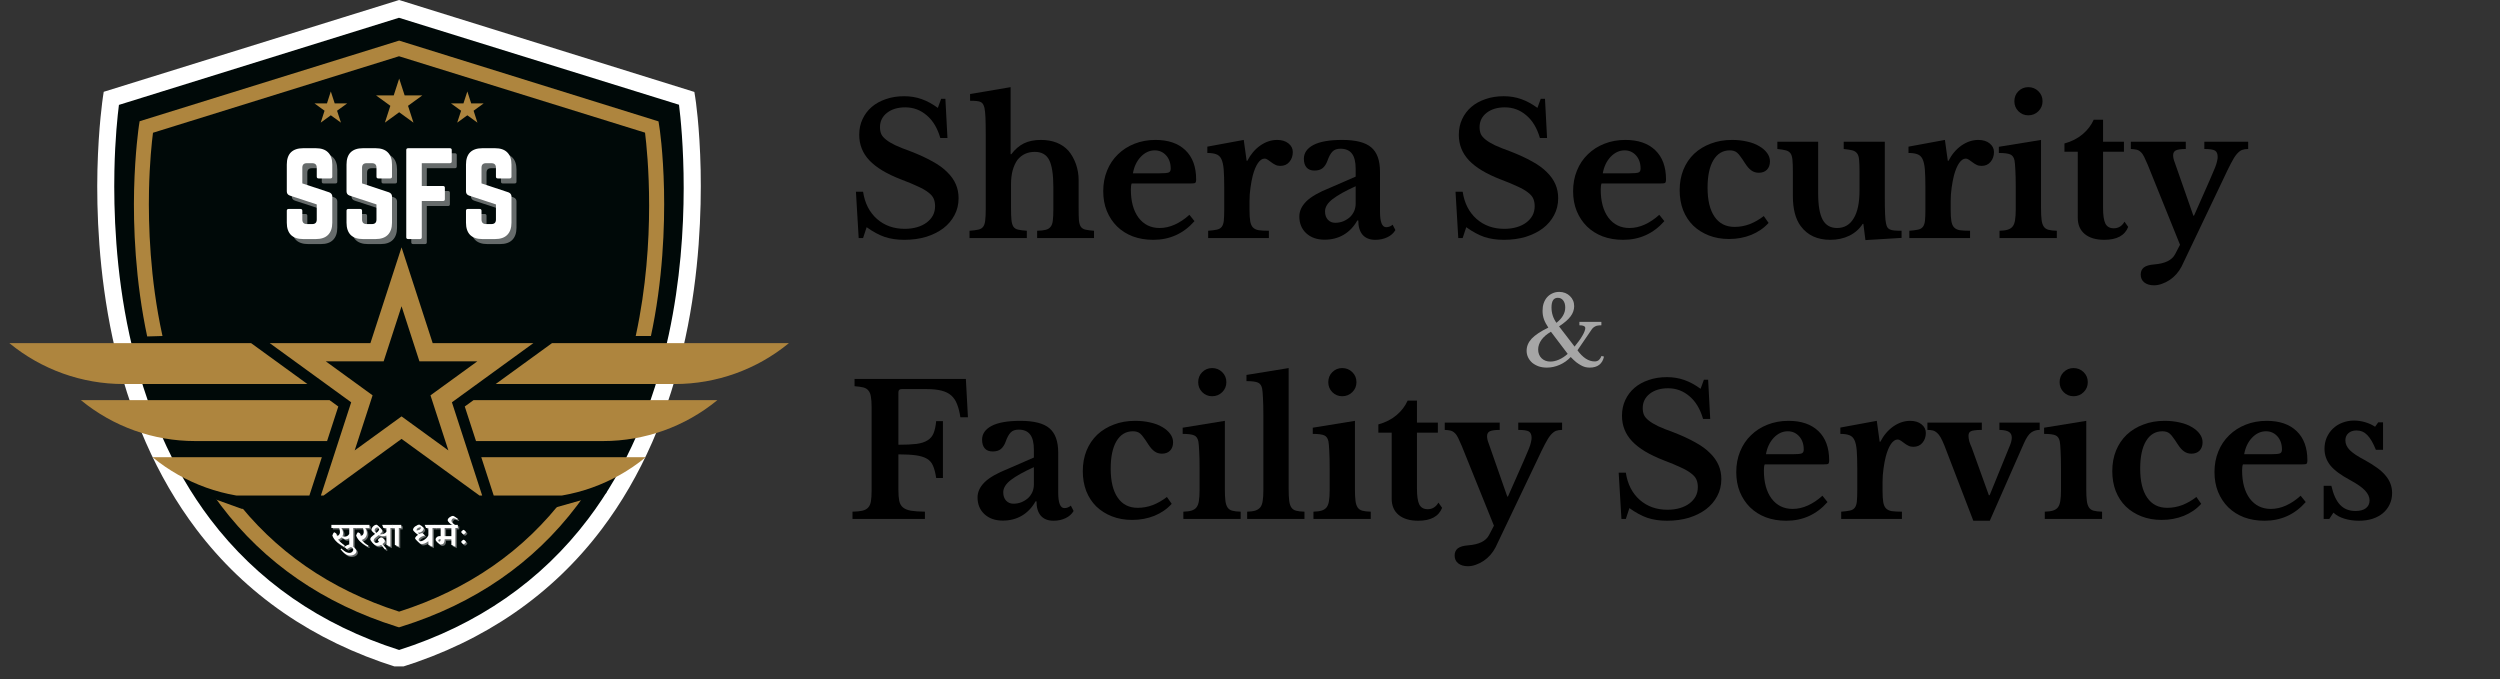 <svg xmlns="http://www.w3.org/2000/svg" xmlns:xlink="http://www.w3.org/1999/xlink" width="379" zoomAndPan="magnify" viewBox="0 0 284.25 77.25" height="103" preserveAspectRatio="xMidYMid meet" version="1.0"><rect x="0" y="0" width="284.25" height="77.25" fill="#333333" stroke="none"/><defs><g/><clipPath id="2de50c524d"><path d="M 11 0 L 79 0 L 79 75.766 L 11 75.766 Z M 11 0 " clip-rule="nonzero"/></clipPath><clipPath id="a2bc2114f2"><path d="M 11 0 L 80 0 L 80 75.766 L 11 75.766 Z M 11 0 " clip-rule="nonzero"/></clipPath><clipPath id="7c4c1aaa5e"><path d="M 15 4.617 L 76 4.617 L 76 71.469 L 15 71.469 Z M 15 4.617 " clip-rule="nonzero"/></clipPath><clipPath id="ca9e54b9e0"><path d="M 42.758 8.934 L 48.023 8.934 L 48.023 13.945 L 42.758 13.945 Z M 42.758 8.934 " clip-rule="nonzero"/></clipPath><clipPath id="67e91aea37"><path d="M 45.387 8.934 L 46.008 10.848 L 48.016 10.848 L 46.391 12.031 L 47.012 13.945 L 45.387 12.762 L 43.762 13.945 L 44.383 12.031 L 42.758 10.848 L 44.766 10.848 Z M 45.387 8.934 " clip-rule="nonzero"/></clipPath><clipPath id="30cb473730"><path d="M 35.754 10.398 L 39.48 10.398 L 39.48 13.945 L 35.754 13.945 Z M 35.754 10.398 " clip-rule="nonzero"/></clipPath><clipPath id="e21e70b739"><path d="M 37.613 10.398 L 38.055 11.754 L 39.477 11.754 L 38.324 12.59 L 38.766 13.945 L 37.613 13.109 L 36.465 13.945 L 36.902 12.59 L 35.754 11.754 L 37.176 11.754 Z M 37.613 10.398 " clip-rule="nonzero"/></clipPath><clipPath id="02d7618011"><path d="M 51.273 10.398 L 55 10.398 L 55 13.945 L 51.273 13.945 Z M 51.273 10.398 " clip-rule="nonzero"/></clipPath><clipPath id="3d32d1c03c"><path d="M 53.137 10.398 L 53.574 11.754 L 54.996 11.754 L 53.848 12.59 L 54.285 13.945 L 53.137 13.109 L 51.984 13.945 L 52.426 12.59 L 51.273 11.754 L 52.695 11.754 Z M 53.137 10.398 " clip-rule="nonzero"/></clipPath><clipPath id="471577c102"><path d="M 16 37 L 27 37 L 27 45 L 16 45 Z M 16 37 " clip-rule="nonzero"/></clipPath><clipPath id="b8c864d253"><path d="M 16.5 38.262 L 26.316 37.973 L 26.484 43.758 L 16.672 44.047 Z M 16.5 38.262 " clip-rule="nonzero"/></clipPath><clipPath id="5a02e10d2b"><path d="M 17 41 L 30 41 L 30 51 L 17 51 Z M 17 41 " clip-rule="nonzero"/></clipPath><clipPath id="f7b7d3f363"><path d="M 17.848 43.949 L 27.406 41.695 L 29.039 48.629 L 19.484 50.883 Z M 17.848 43.949 " clip-rule="nonzero"/></clipPath><clipPath id="abb9bf1a79"><path d="M 20 45 L 32 45 L 32 58 L 20 58 Z M 20 45 " clip-rule="nonzero"/></clipPath><clipPath id="3ce637452e"><path d="M 26.484 44.047 L 33.859 52.086 L 25.41 59.84 L 18.035 51.797 Z M 26.484 44.047 " clip-rule="nonzero"/></clipPath><clipPath id="0595134980"><path d="M 30.172 48.066 L 31.758 54.02 L 27.547 57.879 L 21.754 55.789 L 20.168 49.84 L 24.379 45.977 Z M 30.172 48.066 " clip-rule="nonzero"/></clipPath><clipPath id="4a8482b481"><path d="M 64.43 38.203 L 74.25 38.203 L 74.25 44.277 L 64.43 44.277 Z M 64.43 38.203 " clip-rule="nonzero"/></clipPath><clipPath id="1e1ec2e312"><path d="M 61 40 L 74 40 L 74 52 L 61 52 Z M 61 40 " clip-rule="nonzero"/></clipPath><clipPath id="f377bfd904"><path d="M 64.734 40.777 L 73.781 44.602 L 71.008 51.164 L 61.961 47.34 Z M 64.734 40.777 " clip-rule="nonzero"/></clipPath><clipPath id="a2d0b6f392"><path d="M 58 46 L 71 46 L 71 58 L 58 58 Z M 58 46 " clip-rule="nonzero"/></clipPath><clipPath id="51ef02e68f"><path d="M 59.988 45.453 L 70.672 47.68 L 68.332 58.906 L 57.648 56.68 Z M 59.988 45.453 " clip-rule="nonzero"/></clipPath><clipPath id="30f9defe65"><path d="M 65.328 46.566 L 70.086 50.477 L 68.922 56.07 L 62.996 57.75 L 58.238 53.84 L 59.406 48.25 Z M 65.328 46.566 " clip-rule="nonzero"/></clipPath><clipPath id="97c828c150"><path d="M 1.059 39.004 L 89.703 39.004 L 89.703 56.344 L 1.059 56.344 Z M 1.059 39.004 " clip-rule="nonzero"/></clipPath><clipPath id="7137a9b15c"><path d="M 30.602 28.121 L 60.656 28.121 L 60.656 56.344 L 30.602 56.344 Z M 30.602 28.121 " clip-rule="nonzero"/></clipPath></defs><path fill="#000908" d="M 78.086 11.18 L 45.363 1.02 L 12.66 11.18 C 12.66 11.18 4.699 62.207 45.363 74.938 C 86.043 62.207 78.086 11.18 78.086 11.18 Z M 78.086 11.18 " fill-opacity="1" fill-rule="nonzero"/><g clip-path="url(#2de50c524d)"><path fill="#ffffff" d="M 45.363 75.086 L 45.316 75.074 C 36.008 72.156 28.488 66.992 22.973 59.684 C 18.551 53.852 15.406 46.664 13.602 38.312 C 10.531 24.109 12.477 11.273 12.492 11.148 L 12.508 11.059 L 45.363 0.852 L 45.41 0.867 L 78.223 11.059 L 78.238 11.148 C 78.25 11.273 80.195 24.094 77.129 38.312 C 75.32 46.664 72.176 53.852 67.754 59.684 C 62.242 66.977 54.723 72.156 45.41 75.074 Z M 12.797 11.301 C 12.629 12.488 11.004 24.746 13.918 38.266 C 15.711 46.574 18.84 53.73 23.23 59.516 C 28.699 66.75 36.16 71.883 45.379 74.77 C 54.602 71.867 62.059 66.734 67.527 59.504 C 71.918 53.699 75.047 46.543 76.84 38.234 C 79.754 24.715 78.129 12.457 77.965 11.273 L 45.363 1.168 Z M 12.797 11.301 " fill-opacity="1" fill-rule="nonzero"/></g><g clip-path="url(#a2bc2114f2)"><path fill="#ffffff" d="M 79.664 19.336 C 79.559 14.34 79.07 11.164 79.043 11.043 L 78.949 10.453 L 45.484 0.031 L 45.379 0 L 11.793 10.438 L 11.703 11.027 C 11.688 11.164 11.199 14.355 11.078 19.324 C 10.973 23.926 11.199 30.973 12.809 38.477 C 14.633 46.953 17.84 54.246 22.32 60.172 C 27.941 67.598 35.598 72.871 45.074 75.848 L 45.363 75.938 L 45.652 75.848 C 55.133 72.887 62.789 67.613 68.41 60.172 C 72.891 54.246 76.094 46.938 77.918 38.477 C 79.543 30.988 79.754 23.926 79.664 19.336 Z M 45.363 2.02 L 77.203 11.91 C 77.539 14.598 78.676 25.793 76.035 38.066 C 74.273 46.254 71.188 53.305 66.875 59 C 61.559 66.035 54.328 71.047 45.379 73.902 C 36.434 71.047 29.215 66.035 23.898 59.016 C 19.586 53.32 16.5 46.285 14.723 38.098 C 13.129 30.793 12.918 23.91 13.008 19.414 C 13.082 15.781 13.371 13.109 13.523 11.926 Z M 45.363 2.02 " fill-opacity="1" fill-rule="nonzero"/></g><path fill="#000908" d="M 74.113 14.441 L 45.367 5.512 L 16.637 14.441 C 16.637 14.441 9.645 59.266 45.367 70.449 C 81.105 59.266 74.113 14.441 74.113 14.441 Z M 74.113 14.441 " fill-opacity="1" fill-rule="nonzero"/><path fill="#ae853e" d="M 45.367 70.582 L 45.328 70.57 C 37.148 68.008 30.539 63.469 25.695 57.051 C 21.812 51.926 19.051 45.613 17.461 38.273 C 14.766 25.797 16.477 14.52 16.488 14.414 L 16.5 14.332 L 45.367 5.367 L 45.406 5.379 L 74.234 14.332 L 74.246 14.414 C 74.258 14.52 75.969 25.785 73.273 38.273 C 71.684 45.613 68.922 51.926 65.039 57.051 C 60.195 63.457 53.586 68.008 45.406 70.57 Z M 16.754 14.547 C 16.609 15.586 15.18 26.355 17.742 38.234 C 19.316 45.535 22.066 51.82 25.922 56.902 C 30.727 63.258 37.281 67.766 45.379 70.301 C 53.48 67.754 60.035 63.242 64.836 56.891 C 68.695 51.793 71.441 45.508 73.02 38.207 C 75.582 26.332 74.152 15.562 74.004 14.52 L 45.367 5.645 Z M 16.754 14.547 " fill-opacity="1" fill-rule="nonzero"/><g clip-path="url(#7c4c1aaa5e)"><path fill="#ae853e" d="M 75.5 21.605 C 75.406 17.215 74.98 14.426 74.953 14.32 L 74.871 13.801 L 45.473 4.645 L 45.379 4.617 L 15.875 13.785 L 15.793 14.305 C 15.781 14.426 15.355 17.23 15.246 21.594 C 15.152 25.637 15.355 31.828 16.77 38.422 C 18.371 45.867 21.188 52.273 25.121 57.477 C 30.059 64.004 36.785 68.633 45.113 71.25 L 45.367 71.328 L 45.621 71.25 C 53.949 68.648 60.676 64.016 65.613 57.477 C 69.547 52.273 72.363 45.855 73.965 38.422 C 75.395 31.844 75.582 25.637 75.5 21.605 Z M 45.367 6.395 L 73.34 15.082 C 73.633 17.441 74.633 27.277 72.312 38.062 C 70.762 45.254 68.055 51.445 64.266 56.449 C 59.594 62.629 53.242 67.031 45.379 69.543 C 37.52 67.031 31.18 62.629 26.512 56.465 C 22.723 51.461 20.012 45.281 18.449 38.086 C 17.051 31.668 16.863 25.625 16.941 21.672 C 17.008 18.484 17.262 16.137 17.395 15.094 Z M 45.367 6.395 " fill-opacity="1" fill-rule="nonzero"/></g><g clip-path="url(#ca9e54b9e0)"><g clip-path="url(#67e91aea37)"><path fill="#ae853e" d="M 42.758 8.934 L 48.023 8.934 L 48.023 13.945 L 42.758 13.945 Z M 42.758 8.934 " fill-opacity="1" fill-rule="nonzero"/></g></g><g clip-path="url(#30cb473730)"><g clip-path="url(#e21e70b739)"><path fill="#ae853e" d="M 35.754 10.398 L 39.48 10.398 L 39.48 13.945 L 35.754 13.945 Z M 35.754 10.398 " fill-opacity="1" fill-rule="nonzero"/></g></g><g clip-path="url(#02d7618011)"><g clip-path="url(#3d32d1c03c)"><path fill="#ae853e" d="M 51.273 10.398 L 55.004 10.398 L 55.004 13.945 L 51.273 13.945 Z M 51.273 10.398 " fill-opacity="1" fill-rule="nonzero"/></g></g><g clip-path="url(#471577c102)"><g clip-path="url(#b8c864d253)"><path fill="#000908" d="M 16.5 38.262 L 26.324 37.973 L 26.496 43.758 L 16.672 44.047 Z M 16.5 38.262 " fill-opacity="1" fill-rule="nonzero"/></g></g><g clip-path="url(#5a02e10d2b)"><g clip-path="url(#f7b7d3f363)"><path fill="#000908" d="M 17.848 43.949 L 27.41 41.695 L 29.043 48.629 L 19.484 50.883 Z M 17.848 43.949 " fill-opacity="1" fill-rule="nonzero"/></g></g><g clip-path="url(#abb9bf1a79)"><g clip-path="url(#3ce637452e)"><g clip-path="url(#0595134980)"><path fill="#000908" d="M 26.484 44.047 L 33.859 52.086 L 25.441 59.809 L 18.066 51.77 Z M 26.484 44.047 " fill-opacity="1" fill-rule="nonzero"/></g></g></g><g clip-path="url(#4a8482b481)"><path fill="#000908" d="M 64.43 38.203 L 74.246 38.203 L 74.246 44.277 L 64.43 44.277 Z M 64.43 38.203 " fill-opacity="1" fill-rule="nonzero"/></g><g clip-path="url(#1e1ec2e312)"><g clip-path="url(#f377bfd904)"><path fill="#000908" d="M 64.734 40.777 L 73.785 44.605 L 71.012 51.168 L 61.961 47.34 Z M 64.734 40.777 " fill-opacity="1" fill-rule="nonzero"/></g></g><g clip-path="url(#a2d0b6f392)"><g clip-path="url(#51ef02e68f)"><g clip-path="url(#30f9defe65)"><path fill="#000908" d="M 59.988 45.453 L 70.672 47.68 L 68.34 58.863 L 57.656 56.637 Z M 59.988 45.453 " fill-opacity="1" fill-rule="nonzero"/></g></g></g><g fill="#ffffff" fill-opacity="0.4"><g transform="translate(32.538, 27.751)"><g><path d="M 2.5 -10.328 L 3.953 -10.328 C 4.555 -10.328 5.016 -10.172 5.328 -9.859 C 5.648 -9.547 5.812 -9.082 5.812 -8.469 L 5.812 -7.094 C 5.812 -6.957 5.738 -6.891 5.594 -6.891 L 4.266 -6.891 C 4.117 -6.891 4.047 -6.957 4.047 -7.094 L 4.047 -8.109 C 4.047 -8.453 3.875 -8.625 3.531 -8.625 L 2.922 -8.625 C 2.578 -8.625 2.406 -8.453 2.406 -8.109 L 2.406 -6.328 L 5.469 -5.312 C 5.695 -5.219 5.812 -5.062 5.812 -4.844 L 5.812 -1.859 C 5.812 -1.254 5.648 -0.789 5.328 -0.469 C 5.016 -0.156 4.555 0 3.953 0 L 2.5 0 C 1.895 0 1.43 -0.156 1.109 -0.469 C 0.797 -0.789 0.641 -1.254 0.641 -1.859 L 0.641 -3.219 C 0.641 -3.352 0.711 -3.422 0.859 -3.422 L 2.188 -3.422 C 2.332 -3.422 2.406 -3.352 2.406 -3.219 L 2.406 -2.219 C 2.406 -1.875 2.578 -1.703 2.922 -1.703 L 3.531 -1.703 C 3.875 -1.703 4.047 -1.875 4.047 -2.219 L 4.047 -3.938 L 1 -4.938 C 0.758 -5.02 0.641 -5.18 0.641 -5.422 L 0.641 -8.469 C 0.641 -9.082 0.797 -9.547 1.109 -9.859 C 1.43 -10.172 1.895 -10.328 2.5 -10.328 Z M 2.5 -10.328 "/></g></g></g><g fill="#ffffff" fill-opacity="0.4"><g transform="translate(39.33, 27.751)"><g><path d="M 2.5 -10.328 L 3.953 -10.328 C 4.555 -10.328 5.016 -10.172 5.328 -9.859 C 5.648 -9.547 5.812 -9.082 5.812 -8.469 L 5.812 -7.094 C 5.812 -6.957 5.738 -6.891 5.594 -6.891 L 4.266 -6.891 C 4.117 -6.891 4.047 -6.957 4.047 -7.094 L 4.047 -8.109 C 4.047 -8.453 3.875 -8.625 3.531 -8.625 L 2.922 -8.625 C 2.578 -8.625 2.406 -8.453 2.406 -8.109 L 2.406 -6.328 L 5.469 -5.312 C 5.695 -5.219 5.812 -5.062 5.812 -4.844 L 5.812 -1.859 C 5.812 -1.254 5.648 -0.789 5.328 -0.469 C 5.016 -0.156 4.555 0 3.953 0 L 2.5 0 C 1.895 0 1.43 -0.156 1.109 -0.469 C 0.797 -0.789 0.641 -1.254 0.641 -1.859 L 0.641 -3.219 C 0.641 -3.352 0.711 -3.422 0.859 -3.422 L 2.188 -3.422 C 2.332 -3.422 2.406 -3.352 2.406 -3.219 L 2.406 -2.219 C 2.406 -1.875 2.578 -1.703 2.922 -1.703 L 3.531 -1.703 C 3.875 -1.703 4.047 -1.875 4.047 -2.219 L 4.047 -3.938 L 1 -4.938 C 0.758 -5.02 0.641 -5.18 0.641 -5.422 L 0.641 -8.469 C 0.641 -9.082 0.797 -9.547 1.109 -9.859 C 1.43 -10.172 1.895 -10.328 2.5 -10.328 Z M 2.5 -10.328 "/></g></g></g><g fill="#ffffff" fill-opacity="0.4"><g transform="translate(46.121, 27.751)"><g><path d="M 5.812 -10.125 L 5.812 -8.828 C 5.812 -8.691 5.738 -8.625 5.594 -8.625 L 2.406 -8.625 L 2.406 -6.031 L 4.828 -6.031 C 4.961 -6.031 5.031 -5.961 5.031 -5.828 L 5.031 -4.531 C 5.031 -4.395 4.961 -4.328 4.828 -4.328 L 2.406 -4.328 L 2.406 -0.203 C 2.406 -0.066 2.332 0 2.188 0 L 0.859 0 C 0.711 0 0.641 -0.066 0.641 -0.203 L 0.641 -10.125 C 0.641 -10.258 0.711 -10.328 0.859 -10.328 L 5.594 -10.328 C 5.738 -10.328 5.812 -10.258 5.812 -10.125 Z M 5.812 -10.125 "/></g></g></g><g fill="#ffffff" fill-opacity="0.4"><g transform="translate(52.913, 27.751)"><g><path d="M 2.5 -10.328 L 3.953 -10.328 C 4.555 -10.328 5.016 -10.172 5.328 -9.859 C 5.648 -9.547 5.812 -9.082 5.812 -8.469 L 5.812 -7.094 C 5.812 -6.957 5.738 -6.891 5.594 -6.891 L 4.266 -6.891 C 4.117 -6.891 4.047 -6.957 4.047 -7.094 L 4.047 -8.109 C 4.047 -8.453 3.875 -8.625 3.531 -8.625 L 2.922 -8.625 C 2.578 -8.625 2.406 -8.453 2.406 -8.109 L 2.406 -6.328 L 5.469 -5.312 C 5.695 -5.219 5.812 -5.062 5.812 -4.844 L 5.812 -1.859 C 5.812 -1.254 5.648 -0.789 5.328 -0.469 C 5.016 -0.156 4.555 0 3.953 0 L 2.5 0 C 1.895 0 1.43 -0.156 1.109 -0.469 C 0.797 -0.789 0.641 -1.254 0.641 -1.859 L 0.641 -3.219 C 0.641 -3.352 0.711 -3.422 0.859 -3.422 L 2.188 -3.422 C 2.332 -3.422 2.406 -3.352 2.406 -3.219 L 2.406 -2.219 C 2.406 -1.875 2.578 -1.703 2.922 -1.703 L 3.531 -1.703 C 3.875 -1.703 4.047 -1.875 4.047 -2.219 L 4.047 -3.938 L 1 -4.938 C 0.758 -5.02 0.641 -5.18 0.641 -5.422 L 0.641 -8.469 C 0.641 -9.082 0.797 -9.547 1.109 -9.859 C 1.43 -10.172 1.895 -10.328 2.5 -10.328 Z M 2.5 -10.328 "/></g></g></g><g fill="#ffffff" fill-opacity="1"><g transform="translate(31.968, 27.18)"><g><path d="M 2.5 -10.328 L 3.953 -10.328 C 4.555 -10.328 5.016 -10.172 5.328 -9.859 C 5.648 -9.547 5.812 -9.082 5.812 -8.469 L 5.812 -7.094 C 5.812 -6.957 5.738 -6.891 5.594 -6.891 L 4.266 -6.891 C 4.117 -6.891 4.047 -6.957 4.047 -7.094 L 4.047 -8.109 C 4.047 -8.453 3.875 -8.625 3.531 -8.625 L 2.922 -8.625 C 2.578 -8.625 2.406 -8.453 2.406 -8.109 L 2.406 -6.328 L 5.469 -5.312 C 5.695 -5.219 5.812 -5.062 5.812 -4.844 L 5.812 -1.859 C 5.812 -1.254 5.648 -0.789 5.328 -0.469 C 5.016 -0.156 4.555 0 3.953 0 L 2.5 0 C 1.895 0 1.43 -0.156 1.109 -0.469 C 0.797 -0.789 0.641 -1.254 0.641 -1.859 L 0.641 -3.219 C 0.641 -3.352 0.711 -3.422 0.859 -3.422 L 2.188 -3.422 C 2.332 -3.422 2.406 -3.352 2.406 -3.219 L 2.406 -2.219 C 2.406 -1.875 2.578 -1.703 2.922 -1.703 L 3.531 -1.703 C 3.875 -1.703 4.047 -1.875 4.047 -2.219 L 4.047 -3.938 L 1 -4.938 C 0.758 -5.02 0.641 -5.18 0.641 -5.422 L 0.641 -8.469 C 0.641 -9.082 0.797 -9.547 1.109 -9.859 C 1.43 -10.172 1.895 -10.328 2.5 -10.328 Z M 2.5 -10.328 "/></g></g></g><g fill="#ffffff" fill-opacity="1"><g transform="translate(38.759, 27.18)"><g><path d="M 2.5 -10.328 L 3.953 -10.328 C 4.555 -10.328 5.016 -10.172 5.328 -9.859 C 5.648 -9.547 5.812 -9.082 5.812 -8.469 L 5.812 -7.094 C 5.812 -6.957 5.738 -6.891 5.594 -6.891 L 4.266 -6.891 C 4.117 -6.891 4.047 -6.957 4.047 -7.094 L 4.047 -8.109 C 4.047 -8.453 3.875 -8.625 3.531 -8.625 L 2.922 -8.625 C 2.578 -8.625 2.406 -8.453 2.406 -8.109 L 2.406 -6.328 L 5.469 -5.312 C 5.695 -5.219 5.812 -5.062 5.812 -4.844 L 5.812 -1.859 C 5.812 -1.254 5.648 -0.789 5.328 -0.469 C 5.016 -0.156 4.555 0 3.953 0 L 2.5 0 C 1.895 0 1.43 -0.156 1.109 -0.469 C 0.797 -0.789 0.641 -1.254 0.641 -1.859 L 0.641 -3.219 C 0.641 -3.352 0.711 -3.422 0.859 -3.422 L 2.188 -3.422 C 2.332 -3.422 2.406 -3.352 2.406 -3.219 L 2.406 -2.219 C 2.406 -1.875 2.578 -1.703 2.922 -1.703 L 3.531 -1.703 C 3.875 -1.703 4.047 -1.875 4.047 -2.219 L 4.047 -3.938 L 1 -4.938 C 0.758 -5.02 0.641 -5.18 0.641 -5.422 L 0.641 -8.469 C 0.641 -9.082 0.797 -9.547 1.109 -9.859 C 1.43 -10.172 1.895 -10.328 2.5 -10.328 Z M 2.5 -10.328 "/></g></g></g><g fill="#ffffff" fill-opacity="1"><g transform="translate(45.551, 27.18)"><g><path d="M 5.812 -10.125 L 5.812 -8.828 C 5.812 -8.691 5.738 -8.625 5.594 -8.625 L 2.406 -8.625 L 2.406 -6.031 L 4.828 -6.031 C 4.961 -6.031 5.031 -5.961 5.031 -5.828 L 5.031 -4.531 C 5.031 -4.395 4.961 -4.328 4.828 -4.328 L 2.406 -4.328 L 2.406 -0.203 C 2.406 -0.066 2.332 0 2.188 0 L 0.859 0 C 0.711 0 0.641 -0.066 0.641 -0.203 L 0.641 -10.125 C 0.641 -10.258 0.711 -10.328 0.859 -10.328 L 5.594 -10.328 C 5.738 -10.328 5.812 -10.258 5.812 -10.125 Z M 5.812 -10.125 "/></g></g></g><g fill="#ffffff" fill-opacity="1"><g transform="translate(52.342, 27.18)"><g><path d="M 2.5 -10.328 L 3.953 -10.328 C 4.555 -10.328 5.016 -10.172 5.328 -9.859 C 5.648 -9.547 5.812 -9.082 5.812 -8.469 L 5.812 -7.094 C 5.812 -6.957 5.738 -6.891 5.594 -6.891 L 4.266 -6.891 C 4.117 -6.891 4.047 -6.957 4.047 -7.094 L 4.047 -8.109 C 4.047 -8.453 3.875 -8.625 3.531 -8.625 L 2.922 -8.625 C 2.578 -8.625 2.406 -8.453 2.406 -8.109 L 2.406 -6.328 L 5.469 -5.312 C 5.695 -5.219 5.812 -5.062 5.812 -4.844 L 5.812 -1.859 C 5.812 -1.254 5.648 -0.789 5.328 -0.469 C 5.016 -0.156 4.555 0 3.953 0 L 2.5 0 C 1.895 0 1.43 -0.156 1.109 -0.469 C 0.797 -0.789 0.641 -1.254 0.641 -1.859 L 0.641 -3.219 C 0.641 -3.352 0.711 -3.422 0.859 -3.422 L 2.188 -3.422 C 2.332 -3.422 2.406 -3.352 2.406 -3.219 L 2.406 -2.219 C 2.406 -1.875 2.578 -1.703 2.922 -1.703 L 3.531 -1.703 C 3.875 -1.703 4.047 -1.875 4.047 -2.219 L 4.047 -3.938 L 1 -4.938 C 0.758 -5.02 0.641 -5.18 0.641 -5.422 L 0.641 -8.469 C 0.641 -9.082 0.797 -9.547 1.109 -9.859 C 1.43 -10.172 1.895 -10.328 2.5 -10.328 Z M 2.5 -10.328 "/></g></g></g><g clip-path="url(#97c828c150)"><path fill="#ae853e" d="M 52.844 46.219 L 54.121 50.148 L 68.586 50.148 C 73.309 50.148 77.883 48.512 81.535 45.52 L 81.562 45.496 L 53.84 45.496 Z M 62.766 39.012 L 56.359 43.664 L 76.723 43.664 C 81.445 43.664 86.023 42.027 89.672 39.035 L 89.703 39.012 Z M 56.23 56.633 L 60.445 56.633 C 65.168 56.633 69.746 54.996 73.398 52.004 L 73.426 51.98 L 54.719 51.98 Z M 9.199 45.496 L 9.227 45.52 C 12.879 48.512 17.457 50.148 22.18 50.148 L 37.188 50.148 L 38.465 46.219 L 37.469 45.496 Z M 34.953 43.664 L 28.547 39.012 L 1.059 39.012 L 1.09 39.035 C 4.742 42.027 9.316 43.664 14.039 43.664 Z M 17.367 52.004 C 21.02 54.996 25.594 56.633 30.316 56.633 L 35.082 56.633 L 36.594 51.98 L 17.336 51.98 L 17.367 52.004 " fill-opacity="1" fill-rule="nonzero"/></g><g clip-path="url(#7137a9b15c)"><path fill="#ae853e" d="M 45.656 28.121 L 42.117 39.012 L 30.664 39.012 L 39.93 45.742 L 36.391 56.633 L 45.656 49.902 L 54.918 56.633 L 51.383 45.742 L 60.645 39.012 L 49.195 39.012 Z M 45.656 34.82 L 47.223 39.652 L 47.688 41.082 L 54.273 41.082 L 50.164 44.066 L 48.945 44.949 L 49.41 46.383 L 50.98 51.211 L 46.871 48.227 L 45.656 47.344 L 44.438 48.227 L 40.328 51.211 L 41.898 46.383 L 42.363 44.949 L 41.148 44.066 L 37.039 41.082 L 43.621 41.082 L 44.086 39.652 L 45.656 34.82 " fill-opacity="1" fill-rule="nonzero"/></g><g fill="#ffffff" fill-opacity="0.4"><g transform="translate(37.857, 62.118)"><g><path d="M 2.016 0 L 2.016 -0.75 C 1.859 -0.664 1.727 -0.625 1.625 -0.625 C 1.531 -0.625 1.367 -0.703 1.141 -0.859 C 1.035 -0.742 0.906 -0.66 0.75 -0.609 C 0.789 -0.523 0.891 -0.414 1.047 -0.281 C 1.203 -0.145 1.352 -0.031 1.5 0.062 L 1.391 0.203 C 1.055 -0.004 0.816 -0.164 0.672 -0.281 C 0.379 -0.531 0.188 -0.789 0.094 -1.062 C 0.145 -1.227 0.203 -1.344 0.266 -1.406 C 0.285 -1.438 0.32 -1.438 0.375 -1.406 C 0.438 -1.375 0.488 -1.336 0.531 -1.297 C 0.551 -1.273 0.562 -1.25 0.562 -1.219 C 0.57 -1.195 0.582 -1.16 0.594 -1.109 C 0.602 -1.066 0.613 -1.023 0.625 -0.984 C 0.719 -1.023 0.789 -1.078 0.844 -1.141 C 0.906 -1.211 0.941 -1.289 0.953 -1.375 C 0.961 -1.469 0.957 -1.562 0.938 -1.656 C 0.926 -1.75 0.906 -1.836 0.875 -1.922 L -0.016 -1.922 L -0.016 -2.281 L 2.672 -2.281 L 2.672 -1.922 L 2.469 -1.922 L 2.469 0.203 Z M 1.125 -1.922 C 1.227 -1.766 1.289 -1.602 1.312 -1.438 C 1.332 -1.27 1.305 -1.117 1.234 -0.984 C 1.305 -0.953 1.383 -0.938 1.469 -0.938 C 1.562 -0.938 1.66 -0.957 1.766 -1 C 1.867 -1.051 1.953 -1.133 2.016 -1.25 L 2.016 -1.922 Z M 1.125 -1.922 "/></g></g></g><g fill="#ffffff" fill-opacity="0.4"><g transform="translate(40.517, 62.118)"><g><path d="M -0.609 -0.047 C -0.535 -0.047 -0.43 0.004 -0.297 0.109 C -0.16 0.211 -0.047 0.32 0.047 0.438 C 0.191 0.613 0.211 0.773 0.109 0.922 C 0.004 1.078 -0.164 1.172 -0.406 1.203 C -0.531 1.223 -0.645 1.219 -0.75 1.188 C -0.863 1.164 -0.973 1.113 -1.078 1.031 C -1.191 0.957 -1.285 0.879 -1.359 0.797 C -1.441 0.723 -1.535 0.625 -1.641 0.5 L -1.531 0.406 C -1.352 0.602 -1.164 0.742 -0.969 0.828 C -0.781 0.91 -0.617 0.93 -0.484 0.891 C -0.348 0.848 -0.254 0.758 -0.203 0.625 C -0.172 0.508 -0.203 0.41 -0.297 0.328 C -0.391 0.242 -0.488 0.234 -0.594 0.297 L -0.906 0.484 L -1.203 0.219 C -0.922 0.031 -0.723 -0.055 -0.609 -0.047 Z M -0.609 -0.047 "/></g></g></g><g fill="#ffffff" fill-opacity="0.4"><g transform="translate(40.531, 62.118)"><g><path d="M -0.031 -1.922 L -0.031 -2.281 L 1.641 -2.281 L 1.641 -1.922 L 1.156 -1.922 C 1.27 -1.754 1.332 -1.578 1.344 -1.391 C 1.363 -1.211 1.32 -1.047 1.219 -0.891 C 1.125 -0.742 0.973 -0.633 0.766 -0.562 C 0.953 -0.301 1.207 -0.086 1.531 0.078 L 1.438 0.203 C 1.32 0.141 1.223 0.082 1.141 0.031 C 1.055 -0.02 0.957 -0.086 0.844 -0.172 C 0.727 -0.266 0.629 -0.348 0.547 -0.422 C 0.461 -0.504 0.379 -0.602 0.297 -0.719 C 0.223 -0.832 0.164 -0.945 0.125 -1.062 C 0.176 -1.219 0.234 -1.332 0.297 -1.406 C 0.316 -1.438 0.352 -1.438 0.406 -1.406 C 0.469 -1.375 0.523 -1.336 0.578 -1.297 C 0.586 -1.273 0.598 -1.227 0.609 -1.156 C 0.629 -1.082 0.645 -1.031 0.656 -1 C 0.758 -1.031 0.836 -1.082 0.891 -1.156 C 0.941 -1.227 0.973 -1.305 0.984 -1.391 C 0.992 -1.484 0.988 -1.57 0.969 -1.656 C 0.957 -1.75 0.938 -1.836 0.906 -1.922 Z M -0.031 -1.922 "/></g></g></g><g fill="#ffffff" fill-opacity="0.4"><g transform="translate(42.129, 62.118)"><g><path d="M 1.625 -1.922 L 1.484 -2.281 L 2.703 -2.281 L 2.703 -1.922 L 2.422 -1.922 L 2.422 0.203 L 1.969 0 L 1.969 -1.062 C 1.719 -0.945 1.422 -0.961 1.078 -1.109 C 0.848 -0.93 0.707 -0.816 0.656 -0.766 C 0.5 -0.598 0.477 -0.453 0.594 -0.328 C 0.727 -0.18 0.906 -0.188 1.125 -0.344 C 1.031 -0.469 0.988 -0.539 1 -0.562 C 1.039 -0.656 1.125 -0.738 1.25 -0.812 C 1.289 -0.844 1.332 -0.859 1.375 -0.859 C 1.414 -0.859 1.453 -0.848 1.484 -0.828 C 1.523 -0.816 1.555 -0.797 1.578 -0.766 C 1.609 -0.742 1.641 -0.719 1.672 -0.688 C 1.734 -0.613 1.77 -0.539 1.781 -0.469 C 1.801 -0.406 1.785 -0.344 1.734 -0.281 L 1.516 -0.094 L 1.953 0.438 L 1.812 0.531 L 1.375 0 C 1.27 0.07 1.145 0.109 1 0.109 C 0.863 0.109 0.734 0.062 0.609 -0.031 C 0.586 -0.051 0.566 -0.07 0.547 -0.094 C 0.523 -0.113 0.504 -0.129 0.484 -0.141 C 0.461 -0.16 0.445 -0.176 0.438 -0.188 C 0.426 -0.195 0.41 -0.211 0.391 -0.234 C 0.379 -0.254 0.367 -0.27 0.359 -0.281 C 0.348 -0.289 0.332 -0.305 0.312 -0.328 C 0.301 -0.348 0.289 -0.363 0.281 -0.375 C 0.27 -0.383 0.254 -0.406 0.234 -0.438 C 0.211 -0.469 0.195 -0.488 0.188 -0.5 C 0.145 -0.562 0.129 -0.625 0.141 -0.688 C 0.148 -0.75 0.18 -0.812 0.234 -0.875 C 0.297 -0.938 0.359 -0.992 0.422 -1.047 C 0.492 -1.109 0.57 -1.172 0.656 -1.234 C 0.676 -1.254 0.691 -1.266 0.703 -1.266 C 0.492 -1.391 0.352 -1.516 0.281 -1.641 C 0.25 -1.691 0.254 -1.77 0.297 -1.875 C 0.348 -1.988 0.426 -2.086 0.531 -2.172 C 0.633 -2.254 0.742 -2.297 0.859 -2.297 C 0.898 -2.297 0.992 -2.219 1.141 -2.062 C 1.297 -1.914 1.406 -1.789 1.469 -1.688 C 1.508 -1.613 1.504 -1.535 1.453 -1.453 C 1.398 -1.379 1.316 -1.297 1.203 -1.203 C 1.367 -1.18 1.523 -1.203 1.672 -1.266 C 1.816 -1.328 1.914 -1.406 1.969 -1.5 L 1.969 -1.922 Z M 0.781 -1.391 L 0.812 -1.359 C 0.883 -1.41 0.941 -1.457 0.984 -1.5 C 1.023 -1.551 1.062 -1.598 1.094 -1.641 C 1.133 -1.691 1.148 -1.738 1.141 -1.781 C 1.141 -1.832 1.117 -1.879 1.078 -1.922 C 1.016 -1.992 0.93 -2.004 0.828 -1.953 C 0.723 -1.898 0.66 -1.82 0.641 -1.719 C 0.609 -1.594 0.656 -1.484 0.781 -1.391 Z M 0.781 -1.391 "/></g></g></g><g fill="#ffffff" fill-opacity="0.4"><g transform="translate(44.789, 62.118)"><g><path d="M -0.016 -1.922 L -0.016 -2.281 L 1 -2.281 L 1 -1.922 L 0.719 -1.922 L 0.719 0.203 L 0.266 0 L 0.266 -1.922 Z M -0.016 -1.922 "/></g></g></g><g fill="#ffffff" fill-opacity="0.4"><g transform="translate(45.781, 62.118)"><g/></g></g><g fill="#ffffff" fill-opacity="0.4"><g transform="translate(47.072, 62.118)"><g><path d="M 1.797 0 L 1.797 -0.422 C 1.711 -0.348 1.617 -0.285 1.516 -0.234 C 1.422 -0.18 1.328 -0.145 1.234 -0.125 C 1.148 -0.102 1.066 -0.098 0.984 -0.109 C 0.91 -0.117 0.852 -0.145 0.812 -0.188 C 0.562 -0.414 0.398 -0.57 0.328 -0.656 C 0.273 -0.719 0.281 -0.797 0.344 -0.891 C 0.406 -0.984 0.504 -1.07 0.641 -1.156 C 0.566 -1.207 0.473 -1.273 0.359 -1.359 C 0.254 -1.453 0.176 -1.523 0.125 -1.578 C 0.051 -1.66 0.035 -1.75 0.078 -1.844 C 0.117 -1.938 0.188 -2.02 0.281 -2.094 C 0.383 -2.164 0.484 -2.223 0.578 -2.266 C 0.68 -2.305 0.754 -2.316 0.797 -2.297 C 0.973 -2.211 1.117 -2.102 1.234 -1.969 C 1.273 -1.906 1.281 -1.836 1.25 -1.766 C 1.227 -1.703 1.188 -1.641 1.125 -1.578 C 1.062 -1.516 0.977 -1.461 0.875 -1.422 C 0.781 -1.391 0.688 -1.379 0.594 -1.391 C 0.633 -1.336 0.691 -1.285 0.766 -1.234 C 0.922 -1.316 1.047 -1.352 1.141 -1.344 L 1.406 -1.062 C 1.188 -1.02 0.992 -0.938 0.828 -0.812 C 0.672 -0.688 0.645 -0.57 0.75 -0.469 C 0.801 -0.414 0.875 -0.398 0.969 -0.422 C 1.07 -0.441 1.176 -0.484 1.281 -0.547 C 1.383 -0.609 1.484 -0.688 1.578 -0.781 C 1.68 -0.883 1.754 -0.988 1.797 -1.094 L 1.797 -1.922 L 1.531 -1.922 L 1.375 -2.281 L 2.562 -2.281 L 2.562 -1.922 L 2.266 -1.922 L 2.266 0.203 Z M 0.938 -1.984 C 0.914 -2.004 0.875 -2.008 0.812 -2 C 0.758 -1.988 0.703 -1.969 0.641 -1.938 C 0.586 -1.914 0.539 -1.875 0.5 -1.812 C 0.469 -1.758 0.453 -1.703 0.453 -1.641 C 0.547 -1.641 0.633 -1.66 0.719 -1.703 C 0.812 -1.754 0.879 -1.805 0.922 -1.859 C 0.961 -1.922 0.969 -1.961 0.938 -1.984 Z M 0.938 -1.984 "/></g></g></g><g fill="#ffffff" fill-opacity="0.4"><g transform="translate(49.625, 62.118)"><g><path d="M -0.031 -1.922 L -0.031 -2.281 L 2.594 -2.281 L 2.594 -1.922 L 2.312 -1.922 L 2.312 0.203 L 1.859 0 L 1.859 -0.641 L 1.094 -0.641 C 1.094 -0.516 1.078 -0.406 1.047 -0.312 C 1.016 -0.227 0.973 -0.164 0.922 -0.125 C 0.879 -0.094 0.828 -0.07 0.766 -0.062 C 0.711 -0.051 0.664 -0.047 0.625 -0.047 C 0.582 -0.055 0.547 -0.07 0.516 -0.094 C 0.359 -0.207 0.227 -0.32 0.125 -0.438 C 0.102 -0.469 0.086 -0.504 0.078 -0.547 C 0.066 -0.598 0.066 -0.648 0.078 -0.703 C 0.098 -0.754 0.129 -0.801 0.172 -0.844 C 0.211 -0.895 0.27 -0.938 0.344 -0.969 C 0.426 -1 0.523 -1.008 0.641 -1 L 0.641 -1.922 Z M 1.094 -1 L 1.859 -1 L 1.859 -1.922 L 1.094 -1.922 Z M 0.641 -0.656 C 0.555 -0.656 0.488 -0.641 0.438 -0.609 C 0.395 -0.586 0.375 -0.555 0.375 -0.516 C 0.375 -0.484 0.383 -0.453 0.406 -0.422 C 0.426 -0.398 0.453 -0.383 0.484 -0.375 C 0.523 -0.375 0.562 -0.395 0.594 -0.438 C 0.625 -0.488 0.641 -0.562 0.641 -0.656 Z M 0.641 -0.656 "/></g></g></g><g fill="#ffffff" fill-opacity="0.4"><g transform="translate(52.159, 62.118)"><g><path d="M -0.281 -2.266 L -0.531 -2.266 C -0.664 -2.328 -0.789 -2.41 -0.906 -2.516 C -1.031 -2.629 -1.094 -2.727 -1.094 -2.812 C -1.094 -2.926 -1.02 -3.035 -0.875 -3.141 C -0.738 -3.242 -0.609 -3.297 -0.484 -3.297 C -0.422 -3.297 -0.238 -3.188 0.062 -2.969 L 0 -2.875 C -0.195 -2.977 -0.336 -3.031 -0.422 -3.031 C -0.484 -3.031 -0.539 -2.992 -0.594 -2.922 C -0.645 -2.859 -0.672 -2.789 -0.672 -2.719 C -0.672 -2.707 -0.664 -2.691 -0.656 -2.672 C -0.656 -2.648 -0.645 -2.625 -0.625 -2.594 C -0.613 -2.57 -0.598 -2.551 -0.578 -2.531 C -0.566 -2.52 -0.547 -2.5 -0.516 -2.469 C -0.492 -2.445 -0.473 -2.426 -0.453 -2.406 C -0.43 -2.395 -0.398 -2.375 -0.359 -2.344 C -0.328 -2.312 -0.301 -2.285 -0.281 -2.266 Z M -0.281 -2.266 "/></g></g><g transform="translate(52.159, 62.118)"><g><path d="M 0.719 -1.188 C 0.594 -1.25 0.5 -1.336 0.438 -1.453 C 0.438 -1.492 0.473 -1.547 0.547 -1.609 C 0.617 -1.672 0.676 -1.707 0.719 -1.719 C 0.844 -1.656 0.93 -1.566 0.984 -1.453 C 0.941 -1.348 0.852 -1.258 0.719 -1.188 Z M 0.719 -0.062 C 0.594 -0.125 0.5 -0.211 0.438 -0.328 C 0.438 -0.367 0.473 -0.422 0.547 -0.484 C 0.617 -0.547 0.676 -0.582 0.719 -0.594 C 0.844 -0.539 0.93 -0.453 0.984 -0.328 C 0.941 -0.223 0.852 -0.133 0.719 -0.062 Z M 0.719 -0.062 "/></g></g></g><g fill="#ffffff" fill-opacity="1"><g transform="translate(37.694, 61.955)"><g><path d="M 2.016 0 L 2.016 -0.75 C 1.859 -0.664 1.727 -0.625 1.625 -0.625 C 1.531 -0.625 1.367 -0.703 1.141 -0.859 C 1.035 -0.742 0.906 -0.66 0.75 -0.609 C 0.789 -0.523 0.891 -0.414 1.047 -0.281 C 1.203 -0.145 1.352 -0.031 1.5 0.062 L 1.391 0.203 C 1.055 -0.004 0.816 -0.164 0.672 -0.281 C 0.379 -0.531 0.188 -0.789 0.094 -1.062 C 0.145 -1.227 0.203 -1.344 0.266 -1.406 C 0.285 -1.438 0.32 -1.438 0.375 -1.406 C 0.438 -1.375 0.488 -1.336 0.531 -1.297 C 0.551 -1.273 0.562 -1.25 0.562 -1.219 C 0.57 -1.195 0.582 -1.16 0.594 -1.109 C 0.602 -1.066 0.613 -1.023 0.625 -0.984 C 0.719 -1.023 0.789 -1.078 0.844 -1.141 C 0.906 -1.211 0.941 -1.289 0.953 -1.375 C 0.961 -1.469 0.957 -1.562 0.938 -1.656 C 0.926 -1.75 0.906 -1.836 0.875 -1.922 L -0.016 -1.922 L -0.016 -2.281 L 2.672 -2.281 L 2.672 -1.922 L 2.469 -1.922 L 2.469 0.203 Z M 1.125 -1.922 C 1.227 -1.766 1.289 -1.602 1.312 -1.438 C 1.332 -1.27 1.305 -1.117 1.234 -0.984 C 1.305 -0.953 1.383 -0.938 1.469 -0.938 C 1.562 -0.938 1.66 -0.957 1.766 -1 C 1.867 -1.051 1.953 -1.133 2.016 -1.25 L 2.016 -1.922 Z M 1.125 -1.922 "/></g></g></g><g fill="#ffffff" fill-opacity="1"><g transform="translate(40.354, 61.955)"><g><path d="M -0.609 -0.047 C -0.535 -0.047 -0.43 0.004 -0.297 0.109 C -0.16 0.211 -0.047 0.32 0.047 0.438 C 0.191 0.613 0.211 0.773 0.109 0.922 C 0.004 1.078 -0.164 1.172 -0.406 1.203 C -0.531 1.223 -0.645 1.219 -0.75 1.188 C -0.863 1.164 -0.973 1.113 -1.078 1.031 C -1.191 0.957 -1.285 0.879 -1.359 0.797 C -1.441 0.723 -1.535 0.625 -1.641 0.5 L -1.531 0.406 C -1.352 0.602 -1.164 0.742 -0.969 0.828 C -0.781 0.91 -0.617 0.93 -0.484 0.891 C -0.348 0.848 -0.254 0.758 -0.203 0.625 C -0.172 0.508 -0.203 0.41 -0.297 0.328 C -0.391 0.242 -0.488 0.234 -0.594 0.297 L -0.906 0.484 L -1.203 0.219 C -0.922 0.031 -0.723 -0.055 -0.609 -0.047 Z M -0.609 -0.047 "/></g></g></g><g fill="#ffffff" fill-opacity="1"><g transform="translate(40.368, 61.955)"><g><path d="M -0.031 -1.922 L -0.031 -2.281 L 1.641 -2.281 L 1.641 -1.922 L 1.156 -1.922 C 1.27 -1.754 1.332 -1.578 1.344 -1.391 C 1.363 -1.211 1.32 -1.047 1.219 -0.891 C 1.125 -0.742 0.973 -0.633 0.766 -0.562 C 0.953 -0.301 1.207 -0.086 1.531 0.078 L 1.438 0.203 C 1.32 0.141 1.223 0.082 1.141 0.031 C 1.055 -0.02 0.957 -0.086 0.844 -0.172 C 0.727 -0.266 0.629 -0.348 0.547 -0.422 C 0.461 -0.504 0.379 -0.602 0.297 -0.719 C 0.223 -0.832 0.164 -0.945 0.125 -1.062 C 0.176 -1.219 0.234 -1.332 0.297 -1.406 C 0.316 -1.438 0.352 -1.438 0.406 -1.406 C 0.469 -1.375 0.523 -1.336 0.578 -1.297 C 0.586 -1.273 0.598 -1.227 0.609 -1.156 C 0.629 -1.082 0.645 -1.031 0.656 -1 C 0.758 -1.031 0.836 -1.082 0.891 -1.156 C 0.941 -1.227 0.973 -1.305 0.984 -1.391 C 0.992 -1.484 0.988 -1.57 0.969 -1.656 C 0.957 -1.75 0.938 -1.836 0.906 -1.922 Z M -0.031 -1.922 "/></g></g></g><g fill="#ffffff" fill-opacity="1"><g transform="translate(41.966, 61.955)"><g><path d="M 1.625 -1.922 L 1.484 -2.281 L 2.703 -2.281 L 2.703 -1.922 L 2.422 -1.922 L 2.422 0.203 L 1.969 0 L 1.969 -1.062 C 1.719 -0.945 1.422 -0.961 1.078 -1.109 C 0.848 -0.93 0.707 -0.816 0.656 -0.766 C 0.5 -0.598 0.477 -0.453 0.594 -0.328 C 0.727 -0.18 0.906 -0.188 1.125 -0.344 C 1.031 -0.469 0.988 -0.539 1 -0.562 C 1.039 -0.656 1.125 -0.738 1.25 -0.812 C 1.289 -0.844 1.332 -0.859 1.375 -0.859 C 1.414 -0.859 1.453 -0.848 1.484 -0.828 C 1.523 -0.816 1.555 -0.797 1.578 -0.766 C 1.609 -0.742 1.641 -0.719 1.672 -0.688 C 1.734 -0.613 1.77 -0.539 1.781 -0.469 C 1.801 -0.406 1.785 -0.344 1.734 -0.281 L 1.516 -0.094 L 1.953 0.438 L 1.812 0.531 L 1.375 0 C 1.27 0.07 1.145 0.109 1 0.109 C 0.863 0.109 0.734 0.062 0.609 -0.031 C 0.586 -0.051 0.566 -0.07 0.547 -0.094 C 0.523 -0.113 0.504 -0.129 0.484 -0.141 C 0.461 -0.16 0.445 -0.176 0.438 -0.188 C 0.426 -0.195 0.41 -0.211 0.391 -0.234 C 0.379 -0.254 0.367 -0.27 0.359 -0.281 C 0.348 -0.289 0.332 -0.305 0.312 -0.328 C 0.301 -0.348 0.289 -0.363 0.281 -0.375 C 0.27 -0.383 0.254 -0.406 0.234 -0.438 C 0.211 -0.469 0.195 -0.488 0.188 -0.5 C 0.145 -0.562 0.129 -0.625 0.141 -0.688 C 0.148 -0.75 0.18 -0.812 0.234 -0.875 C 0.297 -0.938 0.359 -0.992 0.422 -1.047 C 0.492 -1.109 0.57 -1.172 0.656 -1.234 C 0.676 -1.254 0.691 -1.266 0.703 -1.266 C 0.492 -1.391 0.352 -1.516 0.281 -1.641 C 0.25 -1.691 0.254 -1.77 0.297 -1.875 C 0.348 -1.988 0.426 -2.086 0.531 -2.172 C 0.633 -2.254 0.742 -2.297 0.859 -2.297 C 0.898 -2.297 0.992 -2.219 1.141 -2.062 C 1.297 -1.914 1.406 -1.789 1.469 -1.688 C 1.508 -1.613 1.504 -1.535 1.453 -1.453 C 1.398 -1.379 1.316 -1.297 1.203 -1.203 C 1.367 -1.18 1.523 -1.203 1.672 -1.266 C 1.816 -1.328 1.914 -1.406 1.969 -1.5 L 1.969 -1.922 Z M 0.781 -1.391 L 0.812 -1.359 C 0.883 -1.41 0.941 -1.457 0.984 -1.5 C 1.023 -1.551 1.062 -1.598 1.094 -1.641 C 1.133 -1.691 1.148 -1.738 1.141 -1.781 C 1.141 -1.832 1.117 -1.879 1.078 -1.922 C 1.016 -1.992 0.93 -2.004 0.828 -1.953 C 0.723 -1.898 0.66 -1.82 0.641 -1.719 C 0.609 -1.594 0.656 -1.484 0.781 -1.391 Z M 0.781 -1.391 "/></g></g></g><g fill="#ffffff" fill-opacity="1"><g transform="translate(44.626, 61.955)"><g><path d="M -0.016 -1.922 L -0.016 -2.281 L 1 -2.281 L 1 -1.922 L 0.719 -1.922 L 0.719 0.203 L 0.266 0 L 0.266 -1.922 Z M -0.016 -1.922 "/></g></g></g><g fill="#ffffff" fill-opacity="1"><g transform="translate(45.618, 61.955)"><g/></g></g><g fill="#ffffff" fill-opacity="1"><g transform="translate(46.909, 61.955)"><g><path d="M 1.797 0 L 1.797 -0.422 C 1.711 -0.348 1.617 -0.285 1.516 -0.234 C 1.422 -0.18 1.328 -0.145 1.234 -0.125 C 1.148 -0.102 1.066 -0.098 0.984 -0.109 C 0.91 -0.117 0.852 -0.145 0.812 -0.188 C 0.562 -0.414 0.398 -0.57 0.328 -0.656 C 0.273 -0.719 0.281 -0.797 0.344 -0.891 C 0.406 -0.984 0.504 -1.07 0.641 -1.156 C 0.566 -1.207 0.473 -1.273 0.359 -1.359 C 0.254 -1.453 0.176 -1.523 0.125 -1.578 C 0.051 -1.66 0.035 -1.75 0.078 -1.844 C 0.117 -1.938 0.188 -2.02 0.281 -2.094 C 0.383 -2.164 0.484 -2.223 0.578 -2.266 C 0.68 -2.305 0.754 -2.316 0.797 -2.297 C 0.973 -2.211 1.117 -2.102 1.234 -1.969 C 1.273 -1.906 1.281 -1.836 1.25 -1.766 C 1.227 -1.703 1.188 -1.641 1.125 -1.578 C 1.062 -1.516 0.977 -1.461 0.875 -1.422 C 0.781 -1.391 0.688 -1.379 0.594 -1.391 C 0.633 -1.336 0.691 -1.285 0.766 -1.234 C 0.922 -1.316 1.047 -1.352 1.141 -1.344 L 1.406 -1.062 C 1.188 -1.02 0.992 -0.938 0.828 -0.812 C 0.672 -0.688 0.645 -0.57 0.75 -0.469 C 0.801 -0.414 0.875 -0.398 0.969 -0.422 C 1.07 -0.441 1.176 -0.484 1.281 -0.547 C 1.383 -0.609 1.484 -0.688 1.578 -0.781 C 1.68 -0.883 1.754 -0.988 1.797 -1.094 L 1.797 -1.922 L 1.531 -1.922 L 1.375 -2.281 L 2.562 -2.281 L 2.562 -1.922 L 2.266 -1.922 L 2.266 0.203 Z M 0.938 -1.984 C 0.914 -2.004 0.875 -2.008 0.812 -2 C 0.758 -1.988 0.703 -1.969 0.641 -1.938 C 0.586 -1.914 0.539 -1.875 0.5 -1.812 C 0.469 -1.758 0.453 -1.703 0.453 -1.641 C 0.547 -1.641 0.633 -1.66 0.719 -1.703 C 0.812 -1.754 0.879 -1.805 0.922 -1.859 C 0.961 -1.922 0.969 -1.961 0.938 -1.984 Z M 0.938 -1.984 "/></g></g></g><g fill="#ffffff" fill-opacity="1"><g transform="translate(49.462, 61.955)"><g><path d="M -0.031 -1.922 L -0.031 -2.281 L 2.594 -2.281 L 2.594 -1.922 L 2.312 -1.922 L 2.312 0.203 L 1.859 0 L 1.859 -0.641 L 1.094 -0.641 C 1.094 -0.516 1.078 -0.406 1.047 -0.312 C 1.016 -0.227 0.973 -0.164 0.922 -0.125 C 0.879 -0.094 0.828 -0.07 0.766 -0.062 C 0.711 -0.051 0.664 -0.047 0.625 -0.047 C 0.582 -0.055 0.547 -0.07 0.516 -0.094 C 0.359 -0.207 0.227 -0.32 0.125 -0.438 C 0.102 -0.469 0.086 -0.504 0.078 -0.547 C 0.066 -0.598 0.066 -0.648 0.078 -0.703 C 0.098 -0.754 0.129 -0.801 0.172 -0.844 C 0.211 -0.895 0.27 -0.938 0.344 -0.969 C 0.426 -1 0.523 -1.008 0.641 -1 L 0.641 -1.922 Z M 1.094 -1 L 1.859 -1 L 1.859 -1.922 L 1.094 -1.922 Z M 0.641 -0.656 C 0.555 -0.656 0.488 -0.641 0.438 -0.609 C 0.395 -0.586 0.375 -0.555 0.375 -0.516 C 0.375 -0.484 0.383 -0.453 0.406 -0.422 C 0.426 -0.398 0.453 -0.383 0.484 -0.375 C 0.523 -0.375 0.562 -0.395 0.594 -0.438 C 0.625 -0.488 0.641 -0.562 0.641 -0.656 Z M 0.641 -0.656 "/></g></g></g><g fill="#ffffff" fill-opacity="1"><g transform="translate(51.996, 61.955)"><g><path d="M -0.281 -2.266 L -0.531 -2.266 C -0.664 -2.328 -0.789 -2.41 -0.906 -2.516 C -1.031 -2.629 -1.094 -2.727 -1.094 -2.812 C -1.094 -2.926 -1.02 -3.035 -0.875 -3.141 C -0.738 -3.242 -0.609 -3.297 -0.484 -3.297 C -0.422 -3.297 -0.238 -3.188 0.062 -2.969 L 0 -2.875 C -0.195 -2.977 -0.336 -3.031 -0.422 -3.031 C -0.484 -3.031 -0.539 -2.992 -0.594 -2.922 C -0.645 -2.859 -0.672 -2.789 -0.672 -2.719 C -0.672 -2.707 -0.664 -2.691 -0.656 -2.672 C -0.656 -2.648 -0.645 -2.625 -0.625 -2.594 C -0.613 -2.57 -0.598 -2.551 -0.578 -2.531 C -0.566 -2.52 -0.547 -2.5 -0.516 -2.469 C -0.492 -2.445 -0.473 -2.426 -0.453 -2.406 C -0.43 -2.395 -0.398 -2.375 -0.359 -2.344 C -0.328 -2.312 -0.301 -2.285 -0.281 -2.266 Z M -0.281 -2.266 "/></g></g><g transform="translate(51.996, 61.955)"><g><path d="M 0.719 -1.188 C 0.594 -1.25 0.5 -1.336 0.438 -1.453 C 0.438 -1.492 0.473 -1.547 0.547 -1.609 C 0.617 -1.672 0.676 -1.707 0.719 -1.719 C 0.844 -1.656 0.93 -1.566 0.984 -1.453 C 0.941 -1.348 0.852 -1.258 0.719 -1.188 Z M 0.719 -0.062 C 0.594 -0.125 0.5 -0.211 0.438 -0.328 C 0.438 -0.367 0.473 -0.422 0.547 -0.484 C 0.617 -0.547 0.676 -0.582 0.719 -0.594 C 0.844 -0.539 0.93 -0.453 0.984 -0.328 C 0.941 -0.223 0.852 -0.133 0.719 -0.062 Z M 0.719 -0.062 "/></g></g></g><g fill="#000000" fill-opacity="1"><g transform="translate(96.21, 27.065)"><g><path d="M 1.109 -5.266 L 1.922 -5.266 C 2.117 -3.961 2.645 -2.93 3.5 -2.172 C 4.352 -1.422 5.406 -1.047 6.656 -1.047 C 7.164 -1.047 7.633 -1.109 8.062 -1.234 C 8.488 -1.359 8.852 -1.535 9.156 -1.766 C 9.457 -1.992 9.691 -2.258 9.859 -2.562 C 10.023 -2.875 10.109 -3.227 10.109 -3.625 C 10.109 -3.945 10.055 -4.227 9.953 -4.469 C 9.848 -4.719 9.648 -4.953 9.359 -5.172 C 9.078 -5.398 8.68 -5.629 8.172 -5.859 C 7.672 -6.098 7.02 -6.367 6.219 -6.672 C 4.602 -7.297 3.41 -8.016 2.641 -8.828 C 1.867 -9.648 1.484 -10.617 1.484 -11.734 C 1.484 -12.391 1.609 -12.984 1.859 -13.516 C 2.109 -14.055 2.457 -14.52 2.906 -14.906 C 3.352 -15.289 3.891 -15.586 4.516 -15.797 C 5.141 -16.016 5.832 -16.125 6.594 -16.125 C 7.301 -16.125 7.961 -16.016 8.578 -15.797 C 9.203 -15.578 9.816 -15.242 10.422 -14.797 L 10.797 -15.828 L 11.281 -15.828 L 11.516 -11.375 L 10.703 -11.375 C 10.379 -12.5 9.863 -13.359 9.156 -13.953 C 8.457 -14.555 7.645 -14.859 6.719 -14.859 C 5.863 -14.859 5.172 -14.648 4.641 -14.234 C 4.109 -13.816 3.844 -13.273 3.844 -12.609 C 3.844 -12.316 3.891 -12.055 3.984 -11.828 C 4.086 -11.609 4.27 -11.395 4.531 -11.188 C 4.789 -10.977 5.145 -10.766 5.594 -10.547 C 6.051 -10.336 6.641 -10.102 7.359 -9.844 C 8.328 -9.469 9.148 -9.086 9.828 -8.703 C 10.516 -8.328 11.07 -7.922 11.5 -7.484 C 11.938 -7.055 12.258 -6.598 12.469 -6.109 C 12.676 -5.629 12.781 -5.102 12.781 -4.531 C 12.781 -3.82 12.625 -3.176 12.312 -2.594 C 12.008 -2.02 11.586 -1.523 11.047 -1.109 C 10.504 -0.703 9.859 -0.379 9.109 -0.141 C 8.359 0.086 7.523 0.203 6.609 0.203 C 5.785 0.203 5.039 0.094 4.375 -0.125 C 3.719 -0.352 3.035 -0.723 2.328 -1.234 L 1.922 0 L 1.422 0 Z M 1.109 -5.266 "/></g></g></g><g fill="#000000" fill-opacity="1"><g transform="translate(109.907, 27.065)"><g><path d="M 5.047 -3.391 C 5.047 -2.828 5.062 -2.383 5.094 -2.062 C 5.125 -1.738 5.195 -1.484 5.312 -1.297 C 5.438 -1.117 5.617 -1.004 5.859 -0.953 C 6.098 -0.898 6.426 -0.859 6.844 -0.828 L 6.844 0 L 0.328 0 L 0.328 -0.828 C 0.742 -0.859 1.07 -0.898 1.312 -0.953 C 1.562 -1.004 1.75 -1.113 1.875 -1.281 C 2 -1.445 2.078 -1.68 2.109 -1.984 C 2.148 -2.297 2.172 -2.719 2.172 -3.25 L 2.172 -11.734 C 2.172 -12.566 2.16 -13.219 2.141 -13.688 C 2.117 -14.164 2.082 -14.531 2.031 -14.781 C 1.988 -14.957 1.938 -15.098 1.875 -15.203 C 1.82 -15.305 1.738 -15.391 1.625 -15.453 C 1.508 -15.516 1.348 -15.555 1.141 -15.578 C 0.941 -15.598 0.691 -15.609 0.391 -15.609 L 0.391 -16.375 L 5 -17.156 L 5 -9.531 L 5.078 -9.531 C 5.504 -10.094 5.984 -10.504 6.516 -10.766 C 7.047 -11.023 7.688 -11.156 8.438 -11.156 C 9.781 -11.156 10.828 -10.742 11.578 -9.922 C 11.93 -9.504 12.211 -9.004 12.422 -8.422 C 12.629 -7.836 12.734 -7.227 12.734 -6.594 L 12.734 -3.391 C 12.734 -2.805 12.742 -2.352 12.766 -2.031 C 12.797 -1.707 12.867 -1.457 12.984 -1.281 C 13.109 -1.113 13.285 -1.004 13.516 -0.953 C 13.754 -0.898 14.078 -0.859 14.484 -0.828 L 14.484 0 L 8.016 0 L 8.016 -0.828 C 8.43 -0.836 8.758 -0.875 9 -0.938 C 9.238 -1 9.422 -1.113 9.547 -1.281 C 9.68 -1.445 9.766 -1.68 9.797 -1.984 C 9.836 -2.297 9.859 -2.719 9.859 -3.25 L 9.859 -5.781 C 9.859 -7.25 9.695 -8.285 9.375 -8.891 C 9.062 -9.492 8.52 -9.797 7.75 -9.797 C 6.926 -9.797 6.27 -9.492 5.781 -8.891 C 5.551 -8.566 5.367 -8.172 5.234 -7.703 C 5.109 -7.234 5.047 -6.711 5.047 -6.141 Z M 5.047 -3.391 "/></g></g></g><g fill="#000000" fill-opacity="1"><g transform="translate(124.657, 27.065)"><g><path d="M 11.156 -1.922 C 9.906 -0.504 8.344 0.203 6.469 0.203 C 5.613 0.203 4.836 0.07 4.141 -0.188 C 3.441 -0.457 2.844 -0.836 2.344 -1.328 C 1.852 -1.816 1.469 -2.398 1.188 -3.078 C 0.914 -3.754 0.781 -4.504 0.781 -5.328 C 0.781 -6.18 0.926 -6.961 1.219 -7.672 C 1.508 -8.391 1.922 -9.004 2.453 -9.516 C 2.984 -10.035 3.609 -10.438 4.328 -10.719 C 5.055 -11.008 5.852 -11.156 6.719 -11.156 C 8.176 -11.156 9.312 -10.766 10.125 -9.984 C 10.938 -9.203 11.344 -8.098 11.344 -6.672 C 11.344 -6.453 11.305 -6.316 11.234 -6.266 C 11.172 -6.223 10.984 -6.203 10.672 -6.203 L 4.016 -6.203 C 3.953 -6.078 3.922 -5.848 3.922 -5.516 C 3.922 -4.172 4.211 -3.102 4.797 -2.312 C 5.391 -1.531 6.188 -1.141 7.188 -1.141 C 7.77 -1.141 8.348 -1.27 8.922 -1.531 C 9.492 -1.789 10.047 -2.16 10.578 -2.641 Z M 7.156 -7.359 C 7.707 -7.359 8.062 -7.391 8.219 -7.453 C 8.375 -7.516 8.453 -7.66 8.453 -7.891 C 8.453 -8.504 8.281 -9.004 7.938 -9.391 C 7.594 -9.773 7.16 -9.969 6.641 -9.969 C 6.047 -9.969 5.516 -9.723 5.047 -9.234 C 4.586 -8.742 4.289 -8.117 4.156 -7.359 Z M 7.156 -7.359 "/></g></g></g><g fill="#000000" fill-opacity="1"><g transform="translate(136.742, 27.065)"><g><path d="M 5.328 -3.203 C 5.328 -2.66 5.352 -2.234 5.406 -1.922 C 5.457 -1.617 5.555 -1.383 5.703 -1.219 C 5.859 -1.051 6.078 -0.941 6.359 -0.891 C 6.648 -0.848 7.039 -0.828 7.531 -0.828 L 7.531 0 L 0.625 0 L 0.625 -0.828 C 1.031 -0.859 1.359 -0.898 1.609 -0.953 C 1.859 -1.004 2.047 -1.113 2.172 -1.281 C 2.297 -1.445 2.375 -1.68 2.406 -1.984 C 2.438 -2.297 2.453 -2.719 2.453 -3.25 L 2.453 -5.766 C 2.453 -6.617 2.43 -7.301 2.391 -7.812 C 2.348 -8.32 2.258 -8.711 2.125 -8.984 C 1.988 -9.266 1.789 -9.445 1.531 -9.531 C 1.281 -9.625 0.945 -9.672 0.531 -9.672 L 0.531 -10.391 L 4.672 -11.156 L 5 -8.781 L 5.078 -8.781 C 5.453 -9.508 5.941 -10.086 6.547 -10.516 C 7.16 -10.941 7.801 -11.156 8.469 -11.156 C 9 -11.156 9.426 -11.023 9.75 -10.766 C 10.082 -10.504 10.25 -10.176 10.25 -9.781 C 10.25 -9.332 10.117 -8.957 9.859 -8.656 C 9.609 -8.352 9.266 -8.203 8.828 -8.203 C 8.617 -8.203 8.43 -8.242 8.266 -8.328 C 8.098 -8.41 7.945 -8.504 7.812 -8.609 C 7.688 -8.711 7.555 -8.805 7.422 -8.891 C 7.297 -8.984 7.164 -9.031 7.031 -9.031 C 6.77 -9.031 6.52 -8.859 6.281 -8.516 C 6.051 -8.172 5.859 -7.707 5.703 -7.125 C 5.598 -6.719 5.508 -6.254 5.438 -5.734 C 5.363 -5.223 5.328 -4.711 5.328 -4.203 Z M 5.328 -3.203 "/></g></g></g><g fill="#000000" fill-opacity="1"><g transform="translate(147.031, 27.065)"><g><path d="M 7.109 -5.891 C 5.953 -5.367 5.082 -4.883 4.5 -4.438 C 3.914 -3.988 3.625 -3.52 3.625 -3.031 C 3.625 -2.633 3.734 -2.316 3.953 -2.078 C 4.172 -1.848 4.445 -1.734 4.781 -1.734 C 5.102 -1.734 5.41 -1.789 5.703 -1.906 C 5.992 -2.031 6.242 -2.188 6.453 -2.375 C 6.66 -2.57 6.82 -2.801 6.938 -3.062 C 7.051 -3.332 7.109 -3.617 7.109 -3.922 Z M 7.109 -6.984 L 7.109 -7.859 C 7.109 -8.648 6.969 -9.227 6.688 -9.594 C 6.406 -9.969 5.969 -10.156 5.375 -10.156 C 4.977 -10.156 4.676 -10.047 4.469 -9.828 C 4.258 -9.617 4.066 -9.266 3.891 -8.766 C 3.766 -8.422 3.586 -8.148 3.359 -7.953 C 3.129 -7.766 2.816 -7.672 2.422 -7.672 C 2.035 -7.672 1.738 -7.785 1.531 -8.016 C 1.32 -8.254 1.219 -8.586 1.219 -9.016 C 1.219 -9.672 1.578 -10.191 2.297 -10.578 C 3.023 -10.961 4.117 -11.156 5.578 -11.156 C 7.117 -11.156 8.219 -10.875 8.875 -10.312 C 9.539 -9.758 9.875 -8.832 9.875 -7.531 L 9.875 -3 C 9.875 -1.82 10.109 -1.234 10.578 -1.234 C 10.848 -1.234 11.094 -1.328 11.312 -1.516 L 11.625 -0.906 C 11.426 -0.562 11.125 -0.289 10.719 -0.094 C 10.312 0.102 9.852 0.203 9.344 0.203 C 8.707 0.203 8.223 0.008 7.891 -0.375 C 7.566 -0.758 7.406 -1.301 7.406 -2 L 7.297 -2 C 6.898 -1.289 6.383 -0.75 5.75 -0.375 C 5.113 0 4.391 0.188 3.578 0.188 C 2.711 0.188 2.016 -0.055 1.484 -0.547 C 0.961 -1.035 0.703 -1.672 0.703 -2.453 C 0.703 -3.066 0.969 -3.641 1.5 -4.172 C 2.039 -4.703 2.941 -5.219 4.203 -5.719 Z M 7.109 -6.984 "/></g></g></g><g fill="#000000" fill-opacity="1"><g transform="translate(158.889, 27.065)"><g/></g></g><g fill="#000000" fill-opacity="1"><g transform="translate(164.384, 27.065)"><g><path d="M 1.109 -5.266 L 1.922 -5.266 C 2.117 -3.961 2.645 -2.93 3.5 -2.172 C 4.352 -1.422 5.406 -1.047 6.656 -1.047 C 7.164 -1.047 7.633 -1.109 8.062 -1.234 C 8.488 -1.359 8.852 -1.535 9.156 -1.766 C 9.457 -1.992 9.691 -2.258 9.859 -2.562 C 10.023 -2.875 10.109 -3.227 10.109 -3.625 C 10.109 -3.945 10.055 -4.227 9.953 -4.469 C 9.848 -4.719 9.648 -4.953 9.359 -5.172 C 9.078 -5.398 8.68 -5.629 8.172 -5.859 C 7.672 -6.098 7.02 -6.367 6.219 -6.672 C 4.602 -7.297 3.41 -8.016 2.641 -8.828 C 1.867 -9.648 1.484 -10.617 1.484 -11.734 C 1.484 -12.391 1.609 -12.984 1.859 -13.516 C 2.109 -14.055 2.457 -14.52 2.906 -14.906 C 3.352 -15.289 3.891 -15.586 4.516 -15.797 C 5.141 -16.016 5.832 -16.125 6.594 -16.125 C 7.301 -16.125 7.961 -16.016 8.578 -15.797 C 9.203 -15.578 9.816 -15.242 10.422 -14.797 L 10.797 -15.828 L 11.281 -15.828 L 11.516 -11.375 L 10.703 -11.375 C 10.379 -12.5 9.863 -13.359 9.156 -13.953 C 8.457 -14.555 7.645 -14.859 6.719 -14.859 C 5.863 -14.859 5.172 -14.648 4.641 -14.234 C 4.109 -13.816 3.844 -13.273 3.844 -12.609 C 3.844 -12.316 3.891 -12.055 3.984 -11.828 C 4.086 -11.609 4.27 -11.395 4.531 -11.188 C 4.789 -10.977 5.145 -10.766 5.594 -10.547 C 6.051 -10.336 6.641 -10.102 7.359 -9.844 C 8.328 -9.469 9.148 -9.086 9.828 -8.703 C 10.516 -8.328 11.07 -7.922 11.5 -7.484 C 11.938 -7.055 12.258 -6.598 12.469 -6.109 C 12.676 -5.629 12.781 -5.102 12.781 -4.531 C 12.781 -3.82 12.625 -3.176 12.312 -2.594 C 12.008 -2.02 11.586 -1.523 11.047 -1.109 C 10.504 -0.703 9.859 -0.379 9.109 -0.141 C 8.359 0.086 7.523 0.203 6.609 0.203 C 5.785 0.203 5.039 0.094 4.375 -0.125 C 3.719 -0.352 3.035 -0.723 2.328 -1.234 L 1.922 0 L 1.422 0 Z M 1.109 -5.266 "/></g></g></g><g fill="#000000" fill-opacity="1"><g transform="translate(178.081, 27.065)"><g><path d="M 11.156 -1.922 C 9.906 -0.504 8.344 0.203 6.469 0.203 C 5.613 0.203 4.836 0.07 4.141 -0.188 C 3.441 -0.457 2.844 -0.836 2.344 -1.328 C 1.852 -1.816 1.469 -2.398 1.188 -3.078 C 0.914 -3.754 0.781 -4.504 0.781 -5.328 C 0.781 -6.18 0.926 -6.961 1.219 -7.672 C 1.508 -8.391 1.922 -9.004 2.453 -9.516 C 2.984 -10.035 3.609 -10.438 4.328 -10.719 C 5.055 -11.008 5.852 -11.156 6.719 -11.156 C 8.176 -11.156 9.312 -10.766 10.125 -9.984 C 10.938 -9.203 11.344 -8.098 11.344 -6.672 C 11.344 -6.453 11.305 -6.316 11.234 -6.266 C 11.172 -6.223 10.984 -6.203 10.672 -6.203 L 4.016 -6.203 C 3.953 -6.078 3.922 -5.848 3.922 -5.516 C 3.922 -4.172 4.211 -3.102 4.797 -2.312 C 5.391 -1.531 6.188 -1.141 7.188 -1.141 C 7.77 -1.141 8.348 -1.27 8.922 -1.531 C 9.492 -1.789 10.047 -2.16 10.578 -2.641 Z M 7.156 -7.359 C 7.707 -7.359 8.062 -7.391 8.219 -7.453 C 8.375 -7.516 8.453 -7.66 8.453 -7.891 C 8.453 -8.504 8.281 -9.004 7.938 -9.391 C 7.594 -9.773 7.16 -9.969 6.641 -9.969 C 6.047 -9.969 5.516 -9.723 5.047 -9.234 C 4.586 -8.742 4.289 -8.117 4.156 -7.359 Z M 7.156 -7.359 "/></g></g></g><g fill="#000000" fill-opacity="1"><g transform="translate(190.166, 27.065)"><g><path d="M 10.922 -1.719 C 10.391 -1.133 9.734 -0.68 8.953 -0.359 C 8.18 -0.047 7.336 0.109 6.422 0.109 C 5.586 0.109 4.82 -0.023 4.125 -0.297 C 3.438 -0.566 2.844 -0.941 2.344 -1.422 C 1.852 -1.91 1.473 -2.492 1.203 -3.172 C 0.941 -3.859 0.812 -4.613 0.812 -5.438 C 0.812 -6.289 0.953 -7.066 1.234 -7.766 C 1.523 -8.473 1.93 -9.078 2.453 -9.578 C 2.984 -10.078 3.613 -10.461 4.344 -10.734 C 5.07 -11.016 5.879 -11.156 6.766 -11.156 C 7.379 -11.156 7.953 -11.094 8.484 -10.969 C 9.016 -10.852 9.469 -10.68 9.844 -10.453 C 10.227 -10.234 10.531 -9.973 10.75 -9.672 C 10.969 -9.379 11.078 -9.062 11.078 -8.719 C 11.078 -8.32 10.961 -8.004 10.734 -7.766 C 10.504 -7.535 10.195 -7.422 9.812 -7.422 C 9.5 -7.422 9.223 -7.504 8.984 -7.672 C 8.742 -7.836 8.504 -8.102 8.266 -8.469 C 8.055 -8.801 7.879 -9.062 7.734 -9.25 C 7.598 -9.445 7.469 -9.598 7.344 -9.703 C 7.219 -9.805 7.094 -9.875 6.969 -9.906 C 6.844 -9.945 6.691 -9.969 6.516 -9.969 C 5.711 -9.969 5.086 -9.594 4.641 -8.844 C 4.203 -8.102 3.984 -7.062 3.984 -5.719 C 3.984 -4.289 4.25 -3.191 4.781 -2.422 C 5.312 -1.648 6.07 -1.266 7.062 -1.266 C 7.633 -1.266 8.203 -1.367 8.766 -1.578 C 9.328 -1.797 9.863 -2.102 10.375 -2.5 Z M 10.922 -1.719 "/></g></g></g><g fill="#000000" fill-opacity="1"><g transform="translate(201.818, 27.065)"><g><path d="M 9.609 -7.562 C 9.609 -8.113 9.594 -8.551 9.562 -8.875 C 9.539 -9.195 9.469 -9.441 9.344 -9.609 C 9.219 -9.785 9.035 -9.906 8.797 -9.969 C 8.555 -10.031 8.227 -10.082 7.812 -10.125 L 7.812 -10.953 L 12.484 -10.953 L 12.484 -4.688 C 12.484 -3.852 12.492 -3.195 12.516 -2.719 C 12.535 -2.238 12.57 -1.883 12.625 -1.656 C 12.664 -1.477 12.711 -1.336 12.766 -1.234 C 12.828 -1.129 12.922 -1.047 13.047 -0.984 C 13.172 -0.922 13.336 -0.879 13.547 -0.859 C 13.766 -0.836 14.047 -0.828 14.391 -0.828 L 14.391 -0.016 L 10.281 0.234 L 10.047 -1.609 L 9.969 -1.609 C 9.602 -1.035 9.098 -0.586 8.453 -0.266 C 7.805 0.047 7.082 0.203 6.281 0.203 C 4.812 0.203 3.691 -0.316 2.922 -1.359 C 2.328 -2.16 2.031 -3.301 2.031 -4.781 L 2.031 -7.562 C 2.031 -8.125 2.016 -8.566 1.984 -8.891 C 1.953 -9.223 1.879 -9.469 1.766 -9.625 C 1.648 -9.789 1.473 -9.906 1.234 -9.969 C 1.004 -10.031 0.68 -10.082 0.266 -10.125 L 0.266 -10.953 L 4.906 -10.953 L 4.906 -5.109 C 4.906 -3.711 5.078 -2.703 5.422 -2.078 C 5.766 -1.453 6.312 -1.141 7.062 -1.141 C 7.883 -1.141 8.516 -1.508 8.953 -2.25 C 9.391 -2.969 9.609 -4.023 9.609 -5.422 Z M 9.609 -7.562 "/></g></g></g><g fill="#000000" fill-opacity="1"><g transform="translate(216.465, 27.065)"><g><path d="M 5.328 -3.203 C 5.328 -2.66 5.352 -2.234 5.406 -1.922 C 5.457 -1.617 5.555 -1.383 5.703 -1.219 C 5.859 -1.051 6.078 -0.941 6.359 -0.891 C 6.648 -0.848 7.039 -0.828 7.531 -0.828 L 7.531 0 L 0.625 0 L 0.625 -0.828 C 1.031 -0.859 1.359 -0.898 1.609 -0.953 C 1.859 -1.004 2.047 -1.113 2.172 -1.281 C 2.297 -1.445 2.375 -1.68 2.406 -1.984 C 2.438 -2.297 2.453 -2.719 2.453 -3.25 L 2.453 -5.766 C 2.453 -6.617 2.43 -7.301 2.391 -7.812 C 2.348 -8.32 2.258 -8.711 2.125 -8.984 C 1.988 -9.266 1.789 -9.445 1.531 -9.531 C 1.281 -9.625 0.945 -9.672 0.531 -9.672 L 0.531 -10.391 L 4.672 -11.156 L 5 -8.781 L 5.078 -8.781 C 5.453 -9.508 5.941 -10.086 6.547 -10.516 C 7.16 -10.941 7.801 -11.156 8.469 -11.156 C 9 -11.156 9.426 -11.023 9.75 -10.766 C 10.082 -10.504 10.25 -10.176 10.25 -9.781 C 10.25 -9.332 10.117 -8.957 9.859 -8.656 C 9.609 -8.352 9.266 -8.203 8.828 -8.203 C 8.617 -8.203 8.43 -8.242 8.266 -8.328 C 8.098 -8.41 7.945 -8.504 7.812 -8.609 C 7.688 -8.711 7.555 -8.805 7.422 -8.891 C 7.297 -8.984 7.164 -9.031 7.031 -9.031 C 6.77 -9.031 6.52 -8.859 6.281 -8.516 C 6.051 -8.172 5.859 -7.707 5.703 -7.125 C 5.598 -6.719 5.508 -6.254 5.438 -5.734 C 5.363 -5.223 5.328 -4.711 5.328 -4.203 Z M 5.328 -3.203 "/></g></g></g><g fill="#000000" fill-opacity="1"><g transform="translate(226.753, 27.065)"><g><path d="M 5.312 -3.391 C 5.312 -2.836 5.332 -2.395 5.375 -2.062 C 5.414 -1.738 5.5 -1.484 5.625 -1.297 C 5.75 -1.117 5.926 -1 6.156 -0.938 C 6.395 -0.875 6.711 -0.836 7.109 -0.828 L 7.109 0 L 0.594 0 L 0.594 -0.828 C 0.977 -0.836 1.289 -0.879 1.531 -0.953 C 1.781 -1.035 1.969 -1.16 2.094 -1.328 C 2.227 -1.504 2.316 -1.742 2.359 -2.047 C 2.41 -2.359 2.438 -2.758 2.438 -3.25 L 2.438 -5.781 C 2.438 -6.582 2.422 -7.238 2.391 -7.75 C 2.367 -8.27 2.336 -8.629 2.297 -8.828 C 2.223 -9.172 2.066 -9.395 1.828 -9.5 C 1.586 -9.613 1.148 -9.672 0.516 -9.672 L 0.516 -10.375 L 5.312 -11.156 Z M 2.281 -15.547 C 2.281 -16.004 2.43 -16.383 2.734 -16.688 C 3.047 -17 3.422 -17.156 3.859 -17.156 C 4.316 -17.156 4.703 -17 5.016 -16.688 C 5.328 -16.383 5.484 -16.004 5.484 -15.547 C 5.484 -15.109 5.328 -14.734 5.016 -14.422 C 4.703 -14.109 4.316 -13.953 3.859 -13.953 C 3.422 -13.953 3.047 -14.109 2.734 -14.422 C 2.43 -14.734 2.281 -15.109 2.281 -15.547 Z M 2.281 -15.547 "/></g></g></g><g fill="#000000" fill-opacity="1"><g transform="translate(234.211, 27.065)"><g><path d="M 0.516 -9.812 L 0.516 -10.75 C 1.336 -10.977 2.031 -11.332 2.594 -11.812 C 3.156 -12.289 3.57 -12.836 3.844 -13.453 L 4.906 -13.453 L 4.906 -10.953 L 7.281 -10.953 L 7.281 -9.812 L 4.906 -9.812 L 4.906 -3.469 C 4.906 -2.613 4.992 -2.004 5.172 -1.641 C 5.359 -1.285 5.676 -1.109 6.125 -1.109 C 6.656 -1.109 7.062 -1.359 7.344 -1.859 L 7.766 -1.266 C 7.379 -0.285 6.473 0.203 5.047 0.203 C 4.098 0.203 3.359 -0.016 2.828 -0.453 C 2.297 -0.891 2.031 -1.508 2.031 -2.312 L 2.031 -9.812 Z M 0.516 -9.812 "/></g></g></g><g fill="#000000" fill-opacity="1"><g transform="translate(242.102, 27.065)"><g><path d="M 5.938 3.25 C 5.781 3.551 5.586 3.832 5.359 4.094 C 5.129 4.352 4.875 4.578 4.594 4.766 C 4.312 4.953 4.02 5.098 3.719 5.203 C 3.414 5.316 3.113 5.375 2.812 5.375 C 2.352 5.375 1.984 5.266 1.703 5.047 C 1.43 4.828 1.297 4.531 1.297 4.156 C 1.297 3.812 1.414 3.539 1.656 3.344 C 1.906 3.156 2.297 3.039 2.828 3 C 4.055 2.906 4.848 2.52 5.203 1.844 L 5.766 0.766 L 2.109 -8.297 C 1.941 -8.691 1.801 -9.004 1.688 -9.234 C 1.57 -9.473 1.441 -9.656 1.297 -9.781 C 1.16 -9.914 1.004 -10.004 0.828 -10.047 C 0.648 -10.086 0.43 -10.113 0.172 -10.125 L 0.172 -10.953 L 6.422 -10.953 L 6.422 -10.125 C 5.891 -10.125 5.516 -10.07 5.297 -9.969 C 5.086 -9.863 4.984 -9.676 4.984 -9.406 C 4.984 -9.289 5 -9.16 5.031 -9.016 C 5.062 -8.879 5.109 -8.734 5.172 -8.578 L 7.281 -2.547 L 7.359 -2.547 L 9.141 -6.578 C 9.316 -7.004 9.469 -7.359 9.594 -7.641 C 9.719 -7.922 9.812 -8.16 9.875 -8.359 C 9.938 -8.555 9.977 -8.719 10 -8.844 C 10.031 -8.969 10.047 -9.094 10.047 -9.219 C 10.047 -9.57 9.945 -9.812 9.75 -9.938 C 9.551 -10.062 9.145 -10.125 8.531 -10.125 L 8.531 -10.953 L 13.516 -10.953 L 13.516 -10.125 C 13.242 -10.125 13.008 -10.086 12.812 -10.016 C 12.625 -9.941 12.426 -9.785 12.219 -9.547 C 12.02 -9.316 11.801 -8.969 11.562 -8.5 C 11.32 -8.039 11.023 -7.43 10.672 -6.672 Z M 5.938 3.25 "/></g></g></g><g fill="#000000" fill-opacity="1"><g transform="translate(96.21, 59.005)"><g><path d="M 5.938 -3.328 C 5.938 -2.805 5.969 -2.383 6.031 -2.062 C 6.102 -1.738 6.242 -1.488 6.453 -1.312 C 6.672 -1.133 6.973 -1.008 7.359 -0.938 C 7.754 -0.875 8.285 -0.836 8.953 -0.828 L 8.953 0 L 0.719 0 L 0.719 -0.828 C 1.176 -0.836 1.551 -0.875 1.844 -0.938 C 2.133 -1.008 2.352 -1.129 2.5 -1.297 C 2.656 -1.461 2.758 -1.695 2.812 -2 C 2.863 -2.301 2.891 -2.695 2.891 -3.188 L 2.891 -12.734 C 2.891 -13.211 2.863 -13.598 2.812 -13.891 C 2.77 -14.191 2.676 -14.426 2.531 -14.594 C 2.395 -14.77 2.203 -14.891 1.953 -14.953 C 1.703 -15.016 1.367 -15.062 0.953 -15.094 L 0.953 -15.922 L 13.609 -15.922 L 13.844 -11.562 L 12.984 -11.562 C 12.898 -12.145 12.773 -12.641 12.609 -13.047 C 12.453 -13.461 12.227 -13.797 11.938 -14.047 C 11.656 -14.297 11.285 -14.477 10.828 -14.594 C 10.379 -14.707 9.82 -14.766 9.156 -14.766 L 6.312 -14.766 C 6.062 -14.766 5.938 -14.645 5.938 -14.406 L 5.938 -8.438 C 6.77 -8.438 7.453 -8.469 7.984 -8.531 C 8.516 -8.602 8.938 -8.738 9.25 -8.938 C 9.57 -9.133 9.801 -9.406 9.938 -9.75 C 10.082 -10.102 10.18 -10.562 10.234 -11.125 L 11 -11.125 L 11 -4.656 L 10.234 -4.656 C 10.148 -5.227 10.031 -5.691 9.875 -6.047 C 9.727 -6.398 9.5 -6.664 9.188 -6.844 C 8.875 -7.031 8.457 -7.16 7.938 -7.234 C 7.414 -7.305 6.75 -7.344 5.938 -7.344 Z M 5.938 -3.328 "/></g></g></g><g fill="#000000" fill-opacity="1"><g transform="translate(110.444, 59.005)"><g><path d="M 7.109 -5.891 C 5.953 -5.367 5.082 -4.883 4.5 -4.438 C 3.914 -3.988 3.625 -3.52 3.625 -3.031 C 3.625 -2.633 3.734 -2.316 3.953 -2.078 C 4.172 -1.848 4.445 -1.734 4.781 -1.734 C 5.102 -1.734 5.41 -1.789 5.703 -1.906 C 5.992 -2.031 6.242 -2.188 6.453 -2.375 C 6.66 -2.57 6.82 -2.801 6.938 -3.062 C 7.051 -3.332 7.109 -3.617 7.109 -3.922 Z M 7.109 -6.984 L 7.109 -7.859 C 7.109 -8.648 6.969 -9.227 6.688 -9.594 C 6.406 -9.969 5.969 -10.156 5.375 -10.156 C 4.977 -10.156 4.676 -10.047 4.469 -9.828 C 4.258 -9.617 4.066 -9.266 3.891 -8.766 C 3.766 -8.422 3.586 -8.148 3.359 -7.953 C 3.129 -7.766 2.816 -7.672 2.422 -7.672 C 2.035 -7.672 1.738 -7.785 1.531 -8.016 C 1.32 -8.254 1.219 -8.586 1.219 -9.016 C 1.219 -9.672 1.578 -10.191 2.297 -10.578 C 3.023 -10.961 4.117 -11.156 5.578 -11.156 C 7.117 -11.156 8.219 -10.875 8.875 -10.312 C 9.539 -9.758 9.875 -8.832 9.875 -7.531 L 9.875 -3 C 9.875 -1.82 10.109 -1.234 10.578 -1.234 C 10.848 -1.234 11.094 -1.328 11.312 -1.516 L 11.625 -0.906 C 11.426 -0.562 11.125 -0.289 10.719 -0.094 C 10.312 0.102 9.852 0.203 9.344 0.203 C 8.707 0.203 8.223 0.008 7.891 -0.375 C 7.566 -0.758 7.406 -1.301 7.406 -2 L 7.297 -2 C 6.898 -1.289 6.383 -0.75 5.75 -0.375 C 5.113 0 4.391 0.188 3.578 0.188 C 2.711 0.188 2.016 -0.055 1.484 -0.547 C 0.961 -1.035 0.703 -1.672 0.703 -2.453 C 0.703 -3.066 0.969 -3.641 1.5 -4.172 C 2.039 -4.703 2.941 -5.219 4.203 -5.719 Z M 7.109 -6.984 "/></g></g></g><g fill="#000000" fill-opacity="1"><g transform="translate(122.302, 59.005)"><g><path d="M 10.922 -1.719 C 10.391 -1.133 9.734 -0.68 8.953 -0.359 C 8.18 -0.047 7.336 0.109 6.422 0.109 C 5.586 0.109 4.82 -0.023 4.125 -0.297 C 3.438 -0.566 2.844 -0.941 2.344 -1.422 C 1.852 -1.91 1.473 -2.492 1.203 -3.172 C 0.941 -3.859 0.812 -4.613 0.812 -5.438 C 0.812 -6.289 0.953 -7.066 1.234 -7.766 C 1.523 -8.473 1.93 -9.078 2.453 -9.578 C 2.984 -10.078 3.613 -10.461 4.344 -10.734 C 5.07 -11.016 5.879 -11.156 6.766 -11.156 C 7.379 -11.156 7.953 -11.094 8.484 -10.969 C 9.016 -10.852 9.469 -10.68 9.844 -10.453 C 10.227 -10.234 10.531 -9.973 10.75 -9.672 C 10.969 -9.379 11.078 -9.062 11.078 -8.719 C 11.078 -8.32 10.961 -8.004 10.734 -7.766 C 10.504 -7.535 10.195 -7.422 9.812 -7.422 C 9.5 -7.422 9.223 -7.504 8.984 -7.672 C 8.742 -7.836 8.504 -8.102 8.266 -8.469 C 8.055 -8.801 7.879 -9.062 7.734 -9.25 C 7.598 -9.445 7.469 -9.598 7.344 -9.703 C 7.219 -9.805 7.094 -9.875 6.969 -9.906 C 6.844 -9.945 6.691 -9.969 6.516 -9.969 C 5.711 -9.969 5.086 -9.594 4.641 -8.844 C 4.203 -8.102 3.984 -7.062 3.984 -5.719 C 3.984 -4.289 4.25 -3.191 4.781 -2.422 C 5.312 -1.648 6.07 -1.266 7.062 -1.266 C 7.633 -1.266 8.203 -1.367 8.766 -1.578 C 9.328 -1.797 9.863 -2.102 10.375 -2.5 Z M 10.922 -1.719 "/></g></g></g><g fill="#000000" fill-opacity="1"><g transform="translate(133.954, 59.005)"><g><path d="M 5.312 -3.391 C 5.312 -2.836 5.332 -2.395 5.375 -2.062 C 5.414 -1.738 5.5 -1.484 5.625 -1.297 C 5.75 -1.117 5.926 -1 6.156 -0.938 C 6.395 -0.875 6.711 -0.836 7.109 -0.828 L 7.109 0 L 0.594 0 L 0.594 -0.828 C 0.977 -0.836 1.289 -0.879 1.531 -0.953 C 1.781 -1.035 1.969 -1.16 2.094 -1.328 C 2.227 -1.504 2.316 -1.742 2.359 -2.047 C 2.41 -2.359 2.438 -2.758 2.438 -3.25 L 2.438 -5.781 C 2.438 -6.582 2.422 -7.238 2.391 -7.75 C 2.367 -8.27 2.336 -8.629 2.297 -8.828 C 2.223 -9.172 2.066 -9.395 1.828 -9.5 C 1.586 -9.613 1.148 -9.672 0.516 -9.672 L 0.516 -10.375 L 5.312 -11.156 Z M 2.281 -15.547 C 2.281 -16.004 2.43 -16.383 2.734 -16.688 C 3.047 -17 3.422 -17.156 3.859 -17.156 C 4.316 -17.156 4.703 -17 5.016 -16.688 C 5.328 -16.383 5.484 -16.004 5.484 -15.547 C 5.484 -15.109 5.328 -14.734 5.016 -14.422 C 4.703 -14.109 4.316 -13.953 3.859 -13.953 C 3.422 -13.953 3.047 -14.109 2.734 -14.422 C 2.43 -14.734 2.281 -15.109 2.281 -15.547 Z M 2.281 -15.547 "/></g></g></g><g fill="#000000" fill-opacity="1"><g transform="translate(141.411, 59.005)"><g><path d="M 5.109 -3.391 C 5.109 -2.836 5.129 -2.395 5.172 -2.062 C 5.211 -1.738 5.297 -1.484 5.422 -1.297 C 5.547 -1.117 5.723 -1 5.953 -0.938 C 6.191 -0.875 6.508 -0.836 6.906 -0.828 L 6.906 0 L 0.391 0 L 0.391 -0.828 C 0.773 -0.836 1.086 -0.879 1.328 -0.953 C 1.566 -1.035 1.754 -1.16 1.891 -1.328 C 2.023 -1.504 2.113 -1.742 2.156 -2.047 C 2.207 -2.359 2.234 -2.758 2.234 -3.25 L 2.234 -11.781 C 2.234 -12.582 2.219 -13.238 2.188 -13.75 C 2.164 -14.27 2.133 -14.629 2.094 -14.828 C 2.02 -15.172 1.863 -15.395 1.625 -15.5 C 1.383 -15.613 0.945 -15.672 0.312 -15.672 L 0.312 -16.375 L 5.109 -17.156 Z M 5.109 -3.391 "/></g></g></g><g fill="#000000" fill-opacity="1"><g transform="translate(148.745, 59.005)"><g><path d="M 5.312 -3.391 C 5.312 -2.836 5.332 -2.395 5.375 -2.062 C 5.414 -1.738 5.5 -1.484 5.625 -1.297 C 5.75 -1.117 5.926 -1 6.156 -0.938 C 6.395 -0.875 6.711 -0.836 7.109 -0.828 L 7.109 0 L 0.594 0 L 0.594 -0.828 C 0.977 -0.836 1.289 -0.879 1.531 -0.953 C 1.781 -1.035 1.969 -1.16 2.094 -1.328 C 2.227 -1.504 2.316 -1.742 2.359 -2.047 C 2.41 -2.359 2.438 -2.758 2.438 -3.25 L 2.438 -5.781 C 2.438 -6.582 2.422 -7.238 2.391 -7.75 C 2.367 -8.27 2.336 -8.629 2.297 -8.828 C 2.223 -9.172 2.066 -9.395 1.828 -9.5 C 1.586 -9.613 1.148 -9.672 0.516 -9.672 L 0.516 -10.375 L 5.312 -11.156 Z M 2.281 -15.547 C 2.281 -16.004 2.43 -16.383 2.734 -16.688 C 3.047 -17 3.422 -17.156 3.859 -17.156 C 4.316 -17.156 4.703 -17 5.016 -16.688 C 5.328 -16.383 5.484 -16.004 5.484 -15.547 C 5.484 -15.109 5.328 -14.734 5.016 -14.422 C 4.703 -14.109 4.316 -13.953 3.859 -13.953 C 3.422 -13.953 3.047 -14.109 2.734 -14.422 C 2.43 -14.734 2.281 -15.109 2.281 -15.547 Z M 2.281 -15.547 "/></g></g></g><g fill="#000000" fill-opacity="1"><g transform="translate(156.203, 59.005)"><g><path d="M 0.516 -9.812 L 0.516 -10.75 C 1.336 -10.977 2.031 -11.332 2.594 -11.812 C 3.156 -12.289 3.57 -12.836 3.844 -13.453 L 4.906 -13.453 L 4.906 -10.953 L 7.281 -10.953 L 7.281 -9.812 L 4.906 -9.812 L 4.906 -3.469 C 4.906 -2.613 4.992 -2.004 5.172 -1.641 C 5.359 -1.285 5.676 -1.109 6.125 -1.109 C 6.656 -1.109 7.062 -1.359 7.344 -1.859 L 7.766 -1.266 C 7.379 -0.285 6.473 0.203 5.047 0.203 C 4.098 0.203 3.359 -0.016 2.828 -0.453 C 2.297 -0.891 2.031 -1.508 2.031 -2.312 L 2.031 -9.812 Z M 0.516 -9.812 "/></g></g></g><g fill="#000000" fill-opacity="1"><g transform="translate(164.095, 59.005)"><g><path d="M 5.938 3.25 C 5.781 3.551 5.586 3.832 5.359 4.094 C 5.129 4.352 4.875 4.578 4.594 4.766 C 4.312 4.953 4.02 5.098 3.719 5.203 C 3.414 5.316 3.113 5.375 2.812 5.375 C 2.352 5.375 1.984 5.266 1.703 5.047 C 1.43 4.828 1.297 4.531 1.297 4.156 C 1.297 3.812 1.414 3.539 1.656 3.344 C 1.906 3.156 2.297 3.039 2.828 3 C 4.055 2.906 4.848 2.52 5.203 1.844 L 5.766 0.766 L 2.109 -8.297 C 1.941 -8.691 1.801 -9.004 1.688 -9.234 C 1.57 -9.473 1.441 -9.656 1.297 -9.781 C 1.16 -9.914 1.004 -10.004 0.828 -10.047 C 0.648 -10.086 0.43 -10.113 0.172 -10.125 L 0.172 -10.953 L 6.422 -10.953 L 6.422 -10.125 C 5.891 -10.125 5.516 -10.07 5.297 -9.969 C 5.086 -9.863 4.984 -9.676 4.984 -9.406 C 4.984 -9.289 5 -9.16 5.031 -9.016 C 5.062 -8.879 5.109 -8.734 5.172 -8.578 L 7.281 -2.547 L 7.359 -2.547 L 9.141 -6.578 C 9.316 -7.004 9.469 -7.359 9.594 -7.641 C 9.719 -7.922 9.812 -8.16 9.875 -8.359 C 9.938 -8.555 9.977 -8.719 10 -8.844 C 10.031 -8.969 10.047 -9.094 10.047 -9.219 C 10.047 -9.57 9.945 -9.812 9.75 -9.938 C 9.551 -10.062 9.145 -10.125 8.531 -10.125 L 8.531 -10.953 L 13.516 -10.953 L 13.516 -10.125 C 13.242 -10.125 13.008 -10.086 12.812 -10.016 C 12.625 -9.941 12.426 -9.785 12.219 -9.547 C 12.02 -9.316 11.801 -8.969 11.562 -8.5 C 11.32 -8.039 11.023 -7.43 10.672 -6.672 Z M 5.938 3.25 "/></g></g></g><g fill="#000000" fill-opacity="1"><g transform="translate(177.44, 59.005)"><g/></g></g><g fill="#000000" fill-opacity="1"><g transform="translate(182.935, 59.005)"><g><path d="M 1.109 -5.266 L 1.922 -5.266 C 2.117 -3.961 2.645 -2.93 3.5 -2.172 C 4.352 -1.422 5.406 -1.047 6.656 -1.047 C 7.164 -1.047 7.633 -1.109 8.062 -1.234 C 8.488 -1.359 8.852 -1.535 9.156 -1.766 C 9.457 -1.992 9.691 -2.258 9.859 -2.562 C 10.023 -2.875 10.109 -3.227 10.109 -3.625 C 10.109 -3.945 10.055 -4.227 9.953 -4.469 C 9.848 -4.719 9.648 -4.953 9.359 -5.172 C 9.078 -5.398 8.68 -5.629 8.172 -5.859 C 7.672 -6.098 7.02 -6.367 6.219 -6.672 C 4.602 -7.297 3.41 -8.016 2.641 -8.828 C 1.867 -9.648 1.484 -10.617 1.484 -11.734 C 1.484 -12.391 1.609 -12.984 1.859 -13.516 C 2.109 -14.055 2.457 -14.52 2.906 -14.906 C 3.352 -15.289 3.891 -15.586 4.516 -15.797 C 5.141 -16.016 5.832 -16.125 6.594 -16.125 C 7.301 -16.125 7.961 -16.016 8.578 -15.797 C 9.203 -15.578 9.816 -15.242 10.422 -14.797 L 10.797 -15.828 L 11.281 -15.828 L 11.516 -11.375 L 10.703 -11.375 C 10.379 -12.5 9.863 -13.359 9.156 -13.953 C 8.457 -14.555 7.645 -14.859 6.719 -14.859 C 5.863 -14.859 5.172 -14.648 4.641 -14.234 C 4.109 -13.816 3.844 -13.273 3.844 -12.609 C 3.844 -12.316 3.891 -12.055 3.984 -11.828 C 4.086 -11.609 4.27 -11.395 4.531 -11.188 C 4.789 -10.977 5.145 -10.766 5.594 -10.547 C 6.051 -10.336 6.641 -10.102 7.359 -9.844 C 8.328 -9.469 9.148 -9.086 9.828 -8.703 C 10.516 -8.328 11.07 -7.922 11.5 -7.484 C 11.938 -7.055 12.258 -6.598 12.469 -6.109 C 12.676 -5.629 12.781 -5.102 12.781 -4.531 C 12.781 -3.82 12.625 -3.176 12.312 -2.594 C 12.008 -2.02 11.586 -1.523 11.047 -1.109 C 10.504 -0.703 9.859 -0.379 9.109 -0.141 C 8.359 0.086 7.523 0.203 6.609 0.203 C 5.785 0.203 5.039 0.094 4.375 -0.125 C 3.719 -0.352 3.035 -0.723 2.328 -1.234 L 1.922 0 L 1.422 0 Z M 1.109 -5.266 "/></g></g></g><g fill="#000000" fill-opacity="1"><g transform="translate(196.632, 59.005)"><g><path d="M 11.156 -1.922 C 9.906 -0.504 8.344 0.203 6.469 0.203 C 5.613 0.203 4.836 0.07 4.141 -0.188 C 3.441 -0.457 2.844 -0.836 2.344 -1.328 C 1.852 -1.816 1.469 -2.398 1.188 -3.078 C 0.914 -3.754 0.781 -4.504 0.781 -5.328 C 0.781 -6.18 0.926 -6.961 1.219 -7.672 C 1.508 -8.391 1.922 -9.004 2.453 -9.516 C 2.984 -10.035 3.609 -10.438 4.328 -10.719 C 5.055 -11.008 5.852 -11.156 6.719 -11.156 C 8.176 -11.156 9.312 -10.766 10.125 -9.984 C 10.938 -9.203 11.344 -8.098 11.344 -6.672 C 11.344 -6.453 11.305 -6.316 11.234 -6.266 C 11.172 -6.223 10.984 -6.203 10.672 -6.203 L 4.016 -6.203 C 3.953 -6.078 3.922 -5.848 3.922 -5.516 C 3.922 -4.172 4.211 -3.102 4.797 -2.312 C 5.391 -1.531 6.188 -1.141 7.188 -1.141 C 7.77 -1.141 8.348 -1.27 8.922 -1.531 C 9.492 -1.789 10.047 -2.16 10.578 -2.641 Z M 7.156 -7.359 C 7.707 -7.359 8.062 -7.391 8.219 -7.453 C 8.375 -7.516 8.453 -7.66 8.453 -7.891 C 8.453 -8.504 8.281 -9.004 7.938 -9.391 C 7.594 -9.773 7.16 -9.969 6.641 -9.969 C 6.047 -9.969 5.516 -9.723 5.047 -9.234 C 4.586 -8.742 4.289 -8.117 4.156 -7.359 Z M 7.156 -7.359 "/></g></g></g><g fill="#000000" fill-opacity="1"><g transform="translate(208.718, 59.005)"><g><path d="M 5.328 -3.203 C 5.328 -2.66 5.352 -2.234 5.406 -1.922 C 5.457 -1.617 5.555 -1.383 5.703 -1.219 C 5.859 -1.051 6.078 -0.941 6.359 -0.891 C 6.648 -0.848 7.039 -0.828 7.531 -0.828 L 7.531 0 L 0.625 0 L 0.625 -0.828 C 1.031 -0.859 1.359 -0.898 1.609 -0.953 C 1.859 -1.004 2.047 -1.113 2.172 -1.281 C 2.297 -1.445 2.375 -1.68 2.406 -1.984 C 2.438 -2.297 2.453 -2.719 2.453 -3.25 L 2.453 -5.766 C 2.453 -6.617 2.43 -7.301 2.391 -7.812 C 2.348 -8.32 2.258 -8.711 2.125 -8.984 C 1.988 -9.266 1.789 -9.445 1.531 -9.531 C 1.281 -9.625 0.945 -9.672 0.531 -9.672 L 0.531 -10.391 L 4.672 -11.156 L 5 -8.781 L 5.078 -8.781 C 5.453 -9.508 5.941 -10.086 6.547 -10.516 C 7.16 -10.941 7.801 -11.156 8.469 -11.156 C 9 -11.156 9.426 -11.023 9.75 -10.766 C 10.082 -10.504 10.25 -10.176 10.25 -9.781 C 10.25 -9.332 10.117 -8.957 9.859 -8.656 C 9.609 -8.352 9.266 -8.203 8.828 -8.203 C 8.617 -8.203 8.43 -8.242 8.266 -8.328 C 8.098 -8.41 7.945 -8.504 7.812 -8.609 C 7.688 -8.711 7.555 -8.805 7.422 -8.891 C 7.297 -8.984 7.164 -9.031 7.031 -9.031 C 6.77 -9.031 6.52 -8.859 6.281 -8.516 C 6.051 -8.172 5.859 -7.707 5.703 -7.125 C 5.598 -6.719 5.508 -6.254 5.438 -5.734 C 5.363 -5.223 5.328 -4.711 5.328 -4.203 Z M 5.328 -3.203 "/></g></g></g><g fill="#000000" fill-opacity="1"><g transform="translate(219.006, 59.005)"><g><path d="M 2.094 -8.297 C 1.938 -8.691 1.789 -9.008 1.656 -9.25 C 1.52 -9.488 1.379 -9.672 1.234 -9.797 C 1.086 -9.93 0.926 -10.02 0.75 -10.062 C 0.582 -10.102 0.379 -10.125 0.141 -10.125 L 0.141 -10.953 L 6.328 -10.953 L 6.328 -10.125 C 5.984 -10.125 5.707 -10.109 5.5 -10.078 C 5.301 -10.055 5.148 -10.016 5.047 -9.953 C 4.953 -9.898 4.891 -9.828 4.859 -9.734 C 4.828 -9.648 4.812 -9.555 4.812 -9.453 C 4.812 -9.266 4.844 -9.051 4.906 -8.812 C 4.977 -8.582 5.066 -8.352 5.172 -8.125 L 7.125 -2.703 L 7.219 -2.703 L 9.422 -8.109 C 9.523 -8.336 9.602 -8.547 9.656 -8.734 C 9.707 -8.922 9.734 -9.086 9.734 -9.234 C 9.734 -9.535 9.629 -9.754 9.422 -9.891 C 9.211 -10.035 8.848 -10.113 8.328 -10.125 L 8.328 -10.953 L 12.906 -10.953 L 12.906 -10.125 C 12.531 -10.125 12.207 -10.023 11.938 -9.828 C 11.664 -9.641 11.383 -9.219 11.094 -8.562 L 7.234 0.203 L 5.359 0.203 Z M 2.094 -8.297 "/></g></g></g><g fill="#000000" fill-opacity="1"><g transform="translate(231.897, 59.005)"><g><path d="M 5.312 -3.391 C 5.312 -2.836 5.332 -2.395 5.375 -2.062 C 5.414 -1.738 5.5 -1.484 5.625 -1.297 C 5.75 -1.117 5.926 -1 6.156 -0.938 C 6.395 -0.875 6.711 -0.836 7.109 -0.828 L 7.109 0 L 0.594 0 L 0.594 -0.828 C 0.977 -0.836 1.289 -0.879 1.531 -0.953 C 1.781 -1.035 1.969 -1.16 2.094 -1.328 C 2.227 -1.504 2.316 -1.742 2.359 -2.047 C 2.41 -2.359 2.438 -2.758 2.438 -3.25 L 2.438 -5.781 C 2.438 -6.582 2.422 -7.238 2.391 -7.75 C 2.367 -8.27 2.336 -8.629 2.297 -8.828 C 2.223 -9.172 2.066 -9.395 1.828 -9.5 C 1.586 -9.613 1.148 -9.672 0.516 -9.672 L 0.516 -10.375 L 5.312 -11.156 Z M 2.281 -15.547 C 2.281 -16.004 2.43 -16.383 2.734 -16.688 C 3.047 -17 3.422 -17.156 3.859 -17.156 C 4.316 -17.156 4.703 -17 5.016 -16.688 C 5.328 -16.383 5.484 -16.004 5.484 -15.547 C 5.484 -15.109 5.328 -14.734 5.016 -14.422 C 4.703 -14.109 4.316 -13.953 3.859 -13.953 C 3.422 -13.953 3.047 -14.109 2.734 -14.422 C 2.43 -14.734 2.281 -15.109 2.281 -15.547 Z M 2.281 -15.547 "/></g></g></g><g fill="#000000" fill-opacity="1"><g transform="translate(239.355, 59.005)"><g><path d="M 10.922 -1.719 C 10.391 -1.133 9.734 -0.68 8.953 -0.359 C 8.18 -0.047 7.336 0.109 6.422 0.109 C 5.586 0.109 4.82 -0.023 4.125 -0.297 C 3.438 -0.566 2.844 -0.941 2.344 -1.422 C 1.852 -1.91 1.473 -2.492 1.203 -3.172 C 0.941 -3.859 0.812 -4.613 0.812 -5.438 C 0.812 -6.289 0.953 -7.066 1.234 -7.766 C 1.523 -8.473 1.93 -9.078 2.453 -9.578 C 2.984 -10.078 3.613 -10.461 4.344 -10.734 C 5.07 -11.016 5.879 -11.156 6.766 -11.156 C 7.379 -11.156 7.953 -11.094 8.484 -10.969 C 9.016 -10.852 9.469 -10.68 9.844 -10.453 C 10.227 -10.234 10.531 -9.973 10.75 -9.672 C 10.969 -9.379 11.078 -9.062 11.078 -8.719 C 11.078 -8.32 10.961 -8.004 10.734 -7.766 C 10.504 -7.535 10.195 -7.422 9.812 -7.422 C 9.5 -7.422 9.223 -7.504 8.984 -7.672 C 8.742 -7.836 8.504 -8.102 8.266 -8.469 C 8.055 -8.801 7.879 -9.062 7.734 -9.25 C 7.598 -9.445 7.469 -9.598 7.344 -9.703 C 7.219 -9.805 7.094 -9.875 6.969 -9.906 C 6.844 -9.945 6.691 -9.969 6.516 -9.969 C 5.711 -9.969 5.086 -9.594 4.641 -8.844 C 4.203 -8.102 3.984 -7.062 3.984 -5.719 C 3.984 -4.289 4.25 -3.191 4.781 -2.422 C 5.312 -1.648 6.07 -1.266 7.062 -1.266 C 7.633 -1.266 8.203 -1.367 8.766 -1.578 C 9.328 -1.797 9.863 -2.102 10.375 -2.5 Z M 10.922 -1.719 "/></g></g></g><g fill="#000000" fill-opacity="1"><g transform="translate(251.006, 59.005)"><g><path d="M 11.156 -1.922 C 9.906 -0.504 8.344 0.203 6.469 0.203 C 5.613 0.203 4.836 0.07 4.141 -0.188 C 3.441 -0.457 2.844 -0.836 2.344 -1.328 C 1.852 -1.816 1.469 -2.398 1.188 -3.078 C 0.914 -3.754 0.781 -4.504 0.781 -5.328 C 0.781 -6.18 0.926 -6.961 1.219 -7.672 C 1.508 -8.391 1.922 -9.004 2.453 -9.516 C 2.984 -10.035 3.609 -10.438 4.328 -10.719 C 5.055 -11.008 5.852 -11.156 6.719 -11.156 C 8.176 -11.156 9.312 -10.766 10.125 -9.984 C 10.938 -9.203 11.344 -8.098 11.344 -6.672 C 11.344 -6.453 11.305 -6.316 11.234 -6.266 C 11.172 -6.223 10.984 -6.203 10.672 -6.203 L 4.016 -6.203 C 3.953 -6.078 3.922 -5.848 3.922 -5.516 C 3.922 -4.172 4.211 -3.102 4.797 -2.312 C 5.391 -1.531 6.188 -1.141 7.188 -1.141 C 7.77 -1.141 8.348 -1.27 8.922 -1.531 C 9.492 -1.789 10.047 -2.16 10.578 -2.641 Z M 7.156 -7.359 C 7.707 -7.359 8.062 -7.391 8.219 -7.453 C 8.375 -7.516 8.453 -7.66 8.453 -7.891 C 8.453 -8.504 8.281 -9.004 7.938 -9.391 C 7.594 -9.773 7.16 -9.969 6.641 -9.969 C 6.047 -9.969 5.516 -9.723 5.047 -9.234 C 4.586 -8.742 4.289 -8.117 4.156 -7.359 Z M 7.156 -7.359 "/></g></g></g><g fill="#000000" fill-opacity="1"><g transform="translate(263.092, 59.005)"><g><path d="M 1.75 0 L 1.109 0 L 1.109 -3.766 L 1.984 -3.766 C 2.211 -2.773 2.547 -2.051 2.984 -1.594 C 3.43 -1.133 4.008 -0.906 4.719 -0.906 C 5.227 -0.906 5.625 -1.008 5.906 -1.219 C 6.188 -1.438 6.328 -1.734 6.328 -2.109 C 6.328 -2.492 6.156 -2.867 5.812 -3.234 C 5.469 -3.598 4.91 -3.988 4.141 -4.406 C 3.086 -4.969 2.332 -5.523 1.875 -6.078 C 1.426 -6.641 1.203 -7.273 1.203 -7.984 C 1.203 -8.43 1.285 -8.852 1.453 -9.25 C 1.629 -9.645 1.863 -9.984 2.156 -10.266 C 2.457 -10.555 2.812 -10.781 3.219 -10.938 C 3.633 -11.102 4.082 -11.188 4.562 -11.188 C 4.988 -11.188 5.41 -11.125 5.828 -11 C 6.254 -10.875 6.629 -10.703 6.953 -10.484 L 7.312 -10.984 L 7.859 -10.984 L 7.859 -7.859 L 7.047 -7.859 C 6.734 -8.641 6.406 -9.203 6.062 -9.547 C 5.727 -9.891 5.32 -10.062 4.844 -10.062 C 4.457 -10.062 4.148 -9.957 3.922 -9.75 C 3.691 -9.551 3.578 -9.281 3.578 -8.938 C 3.578 -8.539 3.742 -8.172 4.078 -7.828 C 4.422 -7.484 4.984 -7.109 5.766 -6.703 C 6.316 -6.398 6.789 -6.102 7.188 -5.812 C 7.594 -5.52 7.914 -5.223 8.156 -4.922 C 8.406 -4.629 8.586 -4.32 8.703 -4 C 8.828 -3.676 8.891 -3.328 8.891 -2.953 C 8.891 -2.473 8.797 -2.039 8.609 -1.656 C 8.43 -1.27 8.176 -0.938 7.844 -0.656 C 7.52 -0.383 7.125 -0.172 6.656 -0.016 C 6.195 0.129 5.688 0.203 5.125 0.203 C 4.531 0.203 3.977 0.125 3.469 -0.031 C 2.957 -0.188 2.539 -0.414 2.219 -0.719 Z M 1.75 0 "/></g></g></g><g fill="#a6a6a6" fill-opacity="1"><g transform="translate(173.186, 41.688)"><g><path d="M 3.781 -4.984 C 4.125 -5.254 4.375 -5.531 4.531 -5.812 C 4.695 -6.094 4.781 -6.395 4.781 -6.719 C 4.781 -7.062 4.703 -7.332 4.547 -7.531 C 4.398 -7.727 4.195 -7.828 3.938 -7.828 C 3.457 -7.828 3.219 -7.461 3.219 -6.734 C 3.219 -6.41 3.266 -6.102 3.359 -5.812 C 3.453 -5.52 3.594 -5.242 3.781 -4.984 Z M 3.156 -3.969 C 2.695 -3.707 2.336 -3.398 2.078 -3.047 C 1.828 -2.691 1.703 -2.328 1.703 -1.953 C 1.703 -1.547 1.832 -1.211 2.094 -0.953 C 2.352 -0.703 2.688 -0.578 3.094 -0.578 C 3.395 -0.578 3.719 -0.648 4.062 -0.797 C 4.414 -0.953 4.75 -1.172 5.062 -1.453 Z M 5.844 -2.281 C 6.02 -2.5 6.18 -2.707 6.328 -2.906 C 6.484 -3.113 6.613 -3.312 6.719 -3.5 C 6.832 -3.688 6.914 -3.852 6.969 -4 C 7.031 -4.156 7.062 -4.281 7.062 -4.375 C 7.062 -4.488 7.004 -4.57 6.891 -4.625 C 6.785 -4.676 6.617 -4.703 6.391 -4.703 L 6.391 -5.094 L 8.891 -5.094 L 8.891 -4.703 C 8.734 -4.703 8.598 -4.691 8.484 -4.672 C 8.379 -4.66 8.281 -4.629 8.188 -4.578 C 8.102 -4.535 8.02 -4.477 7.938 -4.406 C 7.863 -4.332 7.789 -4.238 7.719 -4.125 L 6.172 -1.859 C 6.473 -1.441 6.789 -1.125 7.125 -0.906 C 7.457 -0.695 7.785 -0.594 8.109 -0.594 C 8.203 -0.594 8.285 -0.602 8.359 -0.625 C 8.43 -0.645 8.5 -0.676 8.562 -0.719 C 8.625 -0.77 8.68 -0.832 8.734 -0.906 C 8.797 -0.988 8.852 -1.094 8.906 -1.219 L 9.188 -1.141 C 9.102 -0.734 8.922 -0.422 8.641 -0.203 C 8.367 0.004 8.008 0.109 7.562 0.109 C 7.383 0.109 7.211 0.086 7.047 0.047 C 6.891 0.004 6.727 -0.062 6.562 -0.156 C 6.395 -0.25 6.211 -0.367 6.016 -0.516 C 5.828 -0.672 5.625 -0.863 5.406 -1.094 C 5.039 -0.707 4.617 -0.41 4.141 -0.203 C 3.672 0.004 3.188 0.109 2.688 0.109 C 2.352 0.109 2.047 0.062 1.766 -0.031 C 1.484 -0.133 1.238 -0.27 1.031 -0.438 C 0.832 -0.613 0.676 -0.816 0.562 -1.047 C 0.445 -1.285 0.391 -1.539 0.391 -1.812 C 0.391 -2.312 0.582 -2.77 0.969 -3.188 C 1.363 -3.602 1.992 -4.02 2.859 -4.438 C 2.629 -4.781 2.461 -5.098 2.359 -5.391 C 2.254 -5.691 2.203 -6.008 2.203 -6.344 C 2.203 -6.656 2.242 -6.941 2.328 -7.203 C 2.422 -7.473 2.551 -7.703 2.719 -7.891 C 2.883 -8.078 3.082 -8.223 3.312 -8.328 C 3.551 -8.441 3.812 -8.5 4.094 -8.5 C 4.344 -8.5 4.57 -8.457 4.781 -8.375 C 4.988 -8.289 5.164 -8.176 5.312 -8.031 C 5.469 -7.883 5.586 -7.711 5.672 -7.516 C 5.754 -7.328 5.797 -7.113 5.797 -6.875 C 5.797 -6.469 5.66 -6.082 5.391 -5.719 C 5.129 -5.363 4.691 -4.984 4.078 -4.578 Z M 5.844 -2.281 "/></g></g></g></svg>